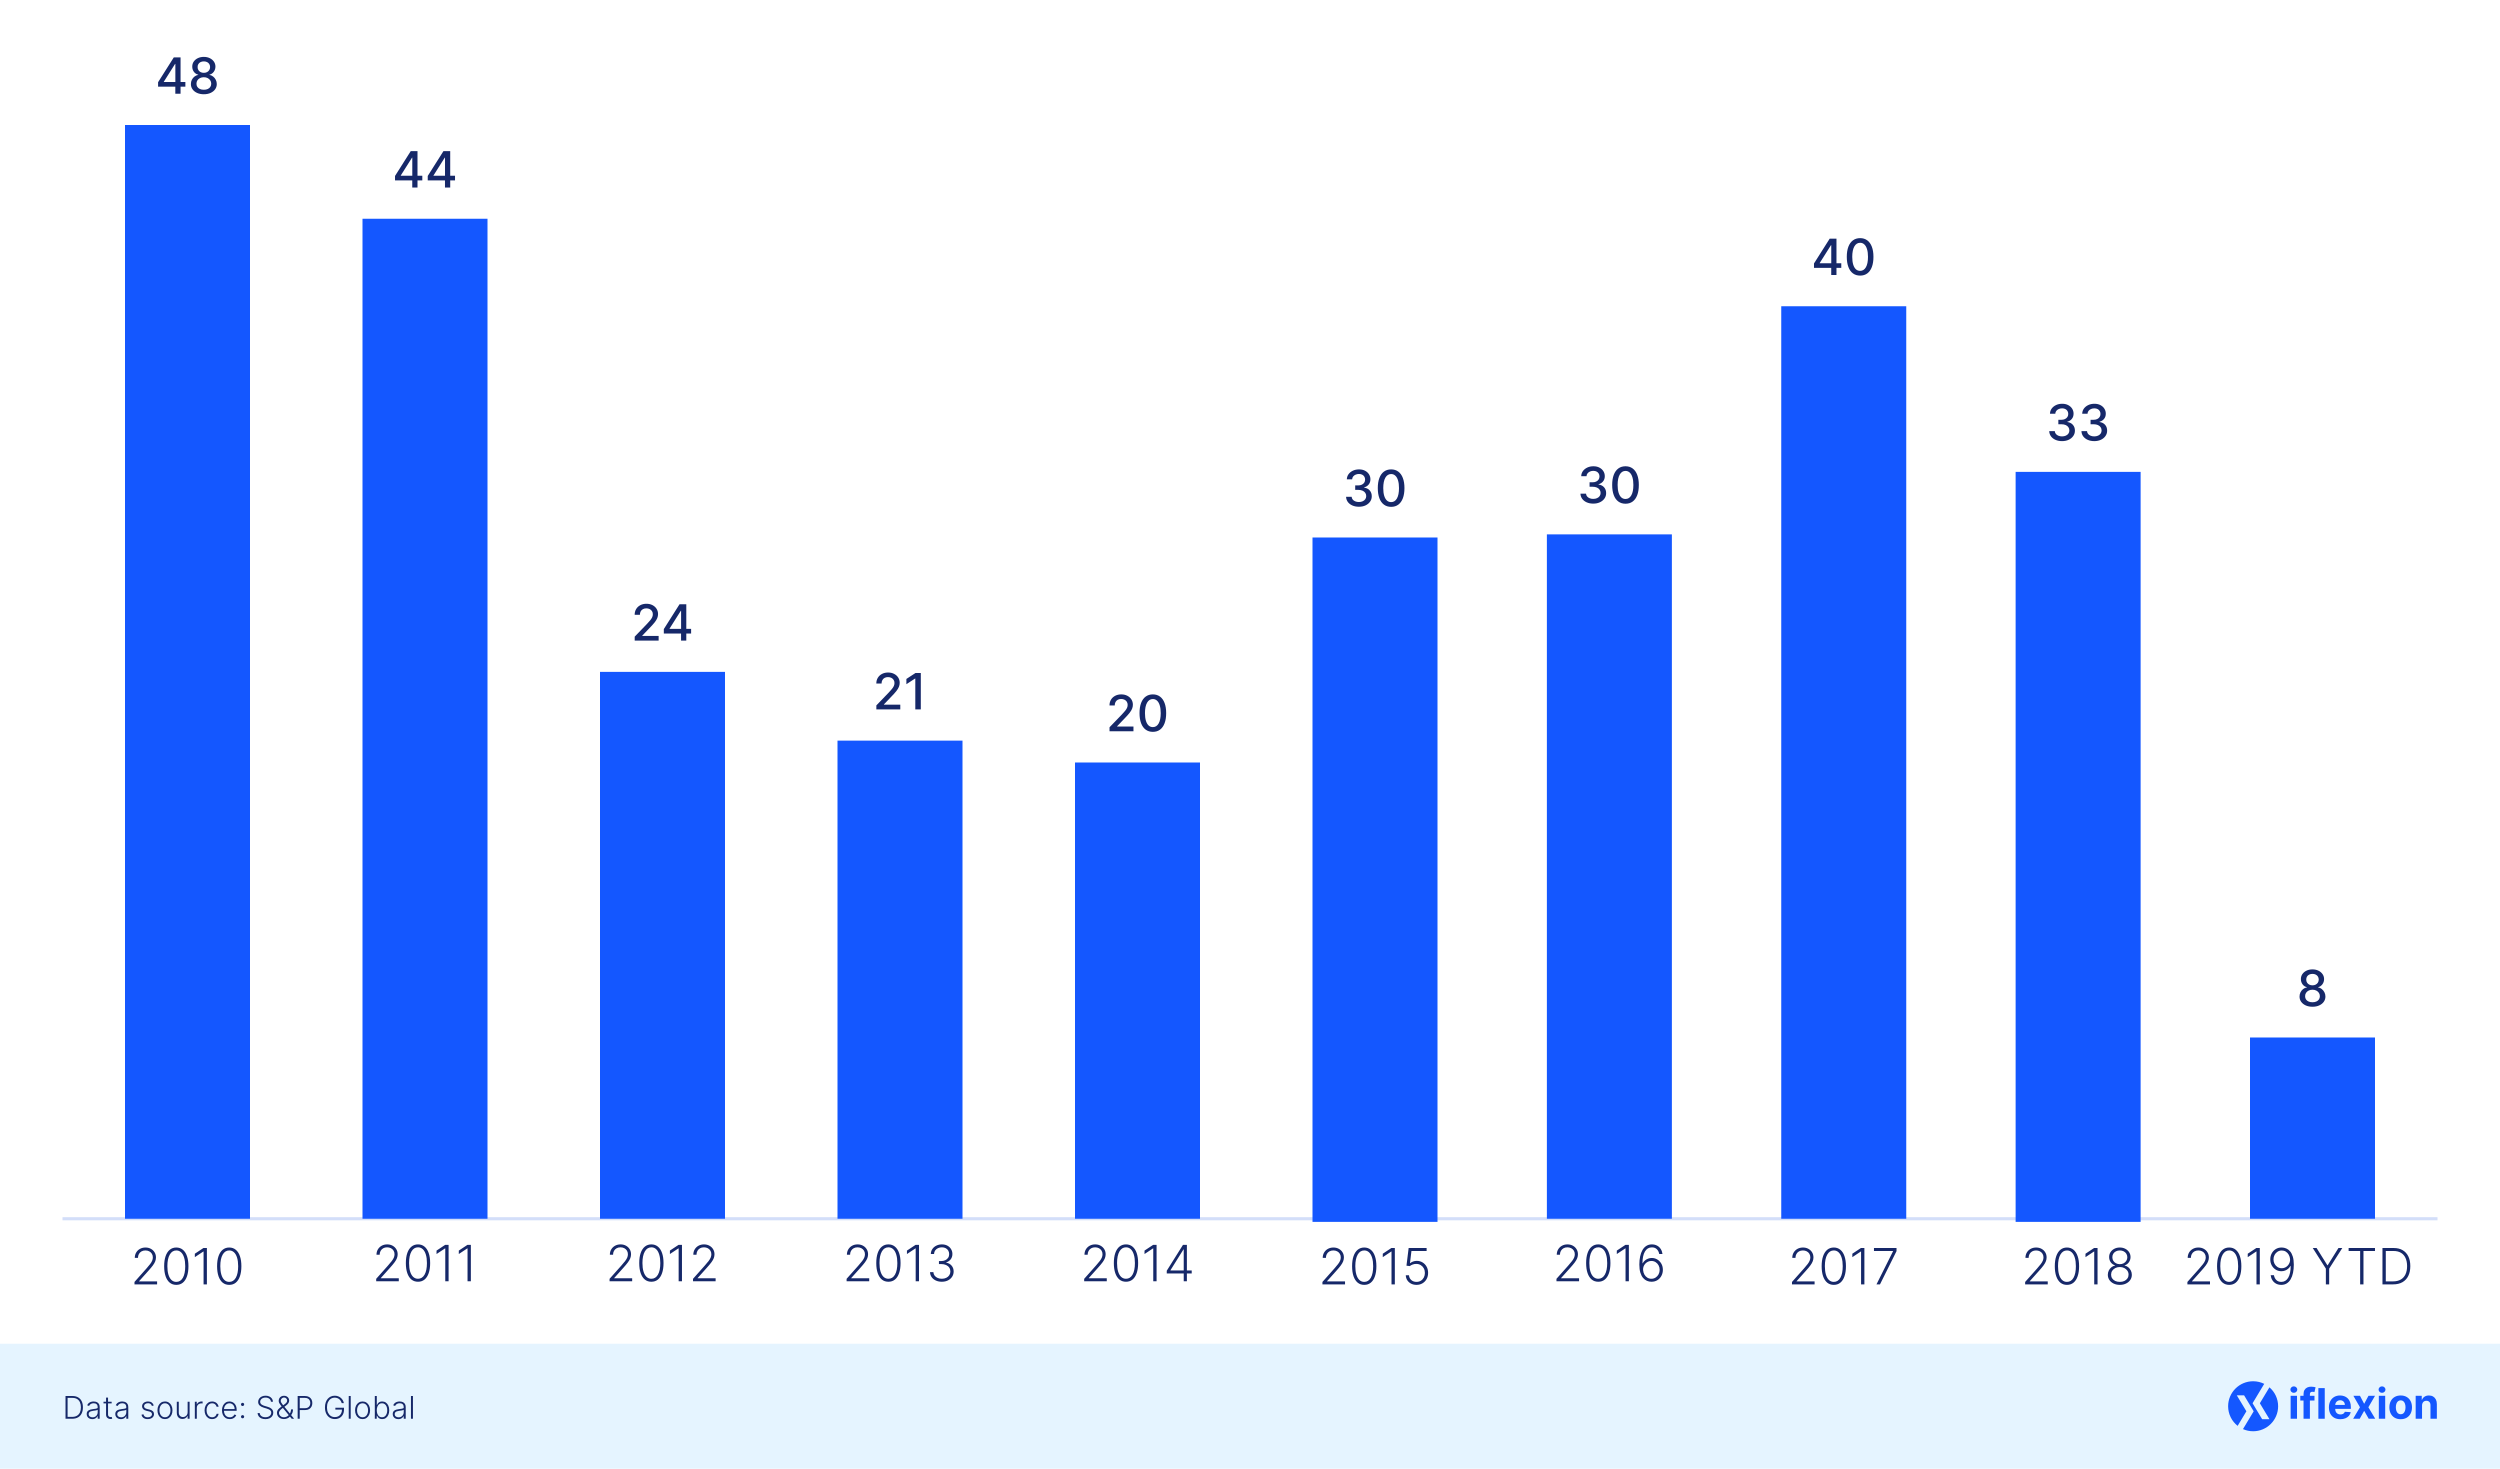 <svg width="800" height="470" viewBox="0 0 800 470" fill="none" xmlns="http://www.w3.org/2000/svg">
<rect width="800" height="470" fill="white"/>
<path d="M800 430H0V470H800V430Z" fill="#E5F4FF"/>
<path d="M23.097 454H20.966V446.727H23.224C23.918 446.727 24.511 446.872 25.004 447.161C25.498 447.449 25.877 447.864 26.14 448.403C26.403 448.943 26.534 449.591 26.534 450.346C26.534 451.108 26.399 451.763 26.129 452.31C25.862 452.854 25.471 453.272 24.957 453.563C24.446 453.854 23.826 454 23.097 454ZM21.63 453.403H23.058C23.683 453.403 24.206 453.28 24.627 453.034C25.049 452.788 25.365 452.436 25.575 451.979C25.786 451.522 25.891 450.978 25.891 450.346C25.889 449.719 25.785 449.179 25.579 448.727C25.375 448.274 25.072 447.928 24.67 447.686C24.27 447.445 23.775 447.324 23.185 447.324H21.63V453.403ZM29.536 454.124C29.207 454.124 28.906 454.06 28.634 453.933C28.361 453.802 28.145 453.615 27.984 453.371C27.823 453.125 27.742 452.827 27.742 452.477C27.742 452.207 27.793 451.979 27.895 451.795C27.997 451.61 28.141 451.459 28.328 451.34C28.515 451.222 28.737 451.128 28.992 451.06C29.248 450.991 29.53 450.938 29.837 450.9C30.143 450.862 30.401 450.829 30.612 450.8C30.825 450.772 30.987 450.727 31.098 450.665C31.209 450.604 31.265 450.504 31.265 450.367V450.239C31.265 449.868 31.154 449.575 30.931 449.362C30.711 449.147 30.394 449.039 29.98 449.039C29.587 449.039 29.266 449.125 29.017 449.298C28.771 449.471 28.598 449.675 28.499 449.909L27.899 449.692C28.022 449.394 28.192 449.156 28.41 448.979C28.628 448.799 28.872 448.67 29.142 448.592C29.411 448.511 29.685 448.471 29.962 448.471C30.17 448.471 30.387 448.498 30.612 448.553C30.839 448.607 31.05 448.702 31.244 448.837C31.438 448.969 31.595 449.155 31.716 449.394C31.837 449.631 31.897 449.932 31.897 450.296V454H31.265V453.137H31.226C31.15 453.298 31.038 453.454 30.889 453.606C30.739 453.757 30.552 453.882 30.328 453.979C30.103 454.076 29.839 454.124 29.536 454.124ZM29.621 453.545C29.957 453.545 30.248 453.471 30.494 453.322C30.741 453.173 30.93 452.975 31.063 452.729C31.198 452.48 31.265 452.207 31.265 451.908V451.12C31.218 451.165 31.138 451.205 31.027 451.241C30.918 451.276 30.792 451.308 30.647 451.337C30.505 451.363 30.363 451.385 30.221 451.404C30.079 451.423 29.951 451.44 29.837 451.454C29.53 451.492 29.267 451.551 29.049 451.631C28.831 451.712 28.665 451.823 28.549 451.965C28.433 452.105 28.375 452.285 28.375 452.505C28.375 452.836 28.493 453.093 28.73 453.276C28.966 453.455 29.263 453.545 29.621 453.545ZM35.727 448.545V449.096H33.124V448.545H35.727ZM33.937 447.239H34.573V452.576C34.573 452.803 34.612 452.982 34.69 453.112C34.768 453.24 34.87 453.331 34.996 453.386C35.121 453.438 35.255 453.464 35.397 453.464C35.48 453.464 35.551 453.459 35.61 453.45C35.669 453.438 35.721 453.426 35.766 453.414L35.901 453.986C35.84 454.009 35.764 454.031 35.674 454.05C35.584 454.071 35.473 454.082 35.34 454.082C35.108 454.082 34.884 454.031 34.669 453.929C34.456 453.827 34.281 453.676 34.143 453.474C34.006 453.273 33.937 453.023 33.937 452.725V447.239ZM38.686 454.124C38.357 454.124 38.056 454.06 37.784 453.933C37.512 453.802 37.295 453.615 37.134 453.371C36.973 453.125 36.893 452.827 36.893 452.477C36.893 452.207 36.944 451.979 37.045 451.795C37.147 451.61 37.292 451.459 37.479 451.34C37.666 451.222 37.887 451.128 38.143 451.06C38.398 450.991 38.68 450.938 38.988 450.9C39.293 450.862 39.551 450.829 39.762 450.8C39.975 450.772 40.137 450.727 40.249 450.665C40.36 450.604 40.416 450.504 40.416 450.367V450.239C40.416 449.868 40.304 449.575 40.082 449.362C39.861 449.147 39.544 449.039 39.13 449.039C38.737 449.039 38.416 449.125 38.168 449.298C37.921 449.471 37.749 449.675 37.649 449.909L37.049 449.692C37.172 449.394 37.343 449.156 37.56 448.979C37.778 448.799 38.022 448.67 38.292 448.592C38.562 448.511 38.835 448.471 39.112 448.471C39.321 448.471 39.537 448.498 39.762 448.553C39.989 448.607 40.2 448.702 40.394 448.837C40.588 448.969 40.746 449.155 40.867 449.394C40.987 449.631 41.048 449.932 41.048 450.296V454H40.416V453.137H40.376C40.301 453.298 40.188 453.454 40.039 453.606C39.89 453.757 39.703 453.882 39.478 453.979C39.253 454.076 38.989 454.124 38.686 454.124ZM38.771 453.545C39.108 453.545 39.399 453.471 39.645 453.322C39.891 453.173 40.081 452.975 40.213 452.729C40.348 452.48 40.416 452.207 40.416 451.908V451.12C40.368 451.165 40.289 451.205 40.178 451.241C40.069 451.276 39.942 451.308 39.798 451.337C39.656 451.363 39.514 451.385 39.371 451.404C39.229 451.423 39.102 451.44 38.988 451.454C38.68 451.492 38.417 451.551 38.2 451.631C37.982 451.712 37.815 451.823 37.699 451.965C37.583 452.105 37.525 452.285 37.525 452.505C37.525 452.836 37.643 453.093 37.88 453.276C38.117 453.455 38.414 453.545 38.771 453.545ZM49.206 449.742L48.627 449.906C48.571 449.742 48.49 449.594 48.386 449.462C48.282 449.329 48.146 449.224 47.978 449.146C47.812 449.067 47.606 449.028 47.36 449.028C46.99 449.028 46.687 449.116 46.451 449.291C46.214 449.466 46.096 449.692 46.096 449.969C46.096 450.204 46.176 450.394 46.337 450.541C46.5 450.686 46.751 450.8 47.09 450.886L47.914 451.088C48.371 451.199 48.713 451.376 48.94 451.617C49.17 451.859 49.284 452.162 49.284 452.526C49.284 452.834 49.199 453.107 49.029 453.347C48.858 453.586 48.62 453.774 48.315 453.911C48.012 454.046 47.66 454.114 47.26 454.114C46.728 454.114 46.288 453.994 45.943 453.755C45.597 453.513 45.376 453.165 45.279 452.711L45.886 452.562C45.964 452.886 46.117 453.131 46.344 453.297C46.574 453.463 46.876 453.545 47.25 453.545C47.669 453.545 48.004 453.452 48.255 453.265C48.506 453.076 48.631 452.839 48.631 452.555C48.631 452.335 48.558 452.15 48.411 452.001C48.264 451.849 48.041 451.738 47.743 451.667L46.852 451.454C46.378 451.34 46.028 451.16 45.801 450.914C45.574 450.668 45.46 450.362 45.46 449.998C45.46 449.697 45.541 449.433 45.705 449.206C45.868 448.976 46.093 448.796 46.38 448.666C46.666 448.536 46.993 448.471 47.36 448.471C47.859 448.471 48.258 448.585 48.556 448.812C48.857 449.037 49.074 449.347 49.206 449.742ZM52.788 454.114C52.317 454.114 51.901 453.994 51.538 453.755C51.179 453.516 50.897 453.186 50.693 452.764C50.49 452.34 50.388 451.852 50.388 451.298C50.388 450.739 50.49 450.248 50.693 449.824C50.897 449.398 51.179 449.066 51.538 448.83C51.901 448.59 52.317 448.471 52.788 448.471C53.26 448.471 53.675 448.59 54.035 448.83C54.395 449.069 54.677 449.4 54.88 449.824C55.086 450.248 55.189 450.739 55.189 451.298C55.189 451.852 55.087 452.34 54.884 452.764C54.68 453.186 54.397 453.516 54.035 453.755C53.675 453.994 53.26 454.114 52.788 454.114ZM52.788 453.535C53.167 453.535 53.488 453.433 53.751 453.229C54.014 453.026 54.212 452.755 54.347 452.416C54.485 452.078 54.553 451.705 54.553 451.298C54.553 450.89 54.485 450.516 54.347 450.175C54.212 449.835 54.014 449.561 53.751 449.355C53.488 449.149 53.167 449.046 52.788 449.046C52.412 449.046 52.091 449.149 51.826 449.355C51.563 449.561 51.363 449.835 51.226 450.175C51.091 450.516 51.024 450.89 51.024 451.298C51.024 451.705 51.091 452.078 51.226 452.416C51.363 452.755 51.563 453.026 51.826 453.229C52.089 453.433 52.41 453.535 52.788 453.535ZM60.043 451.915V448.545H60.675V454H60.043V453.094H59.993C59.865 453.374 59.663 453.607 59.386 453.794C59.109 453.979 58.77 454.071 58.37 454.071C58.022 454.071 57.713 453.995 57.443 453.844C57.173 453.69 56.961 453.465 56.807 453.169C56.654 452.873 56.577 452.51 56.577 452.079V448.545H57.209V452.04C57.209 452.466 57.334 452.809 57.585 453.07C57.836 453.328 58.158 453.457 58.551 453.457C58.797 453.457 59.034 453.397 59.261 453.279C59.489 453.161 59.676 452.988 59.822 452.761C59.969 452.531 60.043 452.249 60.043 451.915ZM62.348 454V448.545H62.962V449.384H63.009C63.118 449.109 63.307 448.888 63.577 448.719C63.849 448.549 64.157 448.464 64.5 448.464C64.552 448.464 64.61 448.465 64.674 448.467C64.738 448.47 64.791 448.472 64.834 448.474V449.117C64.806 449.112 64.756 449.105 64.685 449.096C64.614 449.086 64.537 449.082 64.454 449.082C64.17 449.082 63.917 449.142 63.694 449.263C63.474 449.381 63.3 449.546 63.172 449.756C63.044 449.967 62.98 450.207 62.98 450.477V454H62.348ZM67.877 454.114C67.39 454.114 66.965 453.992 66.603 453.748C66.243 453.504 65.963 453.17 65.764 452.746C65.566 452.323 65.466 451.84 65.466 451.298C65.466 450.751 65.567 450.264 65.768 449.838C65.972 449.412 66.253 449.078 66.613 448.837C66.973 448.593 67.391 448.471 67.867 448.471C68.231 448.471 68.561 448.542 68.857 448.684C69.153 448.824 69.397 449.021 69.589 449.277C69.783 449.53 69.905 449.826 69.955 450.165H69.316C69.249 449.857 69.089 449.594 68.836 449.376C68.585 449.156 68.266 449.046 67.877 449.046C67.529 449.046 67.222 449.141 66.954 449.33C66.686 449.517 66.477 449.779 66.326 450.115C66.176 450.449 66.102 450.836 66.102 451.276C66.102 451.719 66.175 452.111 66.322 452.452C66.469 452.79 66.675 453.055 66.94 453.247C67.207 453.439 67.52 453.535 67.877 453.535C68.119 453.535 68.339 453.49 68.538 453.4C68.739 453.308 68.907 453.177 69.042 453.009C69.179 452.841 69.272 452.641 69.319 452.409H69.958C69.911 452.738 69.794 453.032 69.607 453.29C69.422 453.545 69.182 453.747 68.886 453.893C68.592 454.04 68.256 454.114 67.877 454.114ZM73.518 454.114C73.009 454.114 72.569 453.995 72.197 453.759C71.826 453.519 71.538 453.189 71.334 452.768C71.133 452.344 71.032 451.856 71.032 451.305C71.032 450.755 71.133 450.268 71.334 449.842C71.538 449.413 71.819 449.078 72.176 448.837C72.536 448.593 72.951 448.471 73.422 448.471C73.718 448.471 74.004 448.525 74.278 448.634C74.553 448.741 74.799 448.905 75.017 449.128C75.237 449.348 75.411 449.626 75.539 449.962C75.667 450.296 75.731 450.692 75.731 451.148V451.461H71.469V450.903H75.084C75.084 450.553 75.013 450.238 74.871 449.959C74.732 449.677 74.536 449.455 74.285 449.291C74.037 449.128 73.749 449.046 73.422 449.046C73.077 449.046 72.772 449.138 72.51 449.323C72.247 449.508 72.041 449.752 71.892 450.055C71.745 450.358 71.671 450.689 71.668 451.049V451.383C71.668 451.816 71.743 452.195 71.892 452.519C72.043 452.841 72.258 453.091 72.535 453.268C72.812 453.446 73.139 453.535 73.518 453.535C73.776 453.535 74.002 453.495 74.197 453.414C74.393 453.334 74.558 453.226 74.69 453.091C74.825 452.954 74.927 452.803 74.996 452.64L75.596 452.835C75.513 453.065 75.377 453.277 75.187 453.471C75 453.665 74.766 453.821 74.484 453.94C74.205 454.056 73.883 454.114 73.518 454.114ZM77.628 453.862C77.488 453.862 77.367 453.812 77.266 453.712C77.166 453.613 77.117 453.492 77.117 453.35C77.117 453.21 77.166 453.091 77.266 452.991C77.367 452.89 77.488 452.839 77.628 452.839C77.77 452.839 77.891 452.89 77.99 452.991C78.09 453.091 78.139 453.21 78.139 453.35C78.139 453.445 78.115 453.531 78.068 453.609C78.023 453.685 77.962 453.747 77.883 453.794C77.808 453.839 77.722 453.862 77.628 453.862ZM77.628 449.927C77.488 449.927 77.367 449.877 77.266 449.778C77.166 449.678 77.117 449.558 77.117 449.415C77.117 449.276 77.166 449.156 77.266 449.057C77.367 448.955 77.488 448.904 77.628 448.904C77.77 448.904 77.891 448.955 77.99 449.057C78.09 449.156 78.139 449.276 78.139 449.415C78.139 449.51 78.115 449.597 78.068 449.675C78.023 449.75 77.962 449.812 77.883 449.859C77.808 449.904 77.722 449.927 77.628 449.927ZM86.702 448.545C86.662 448.141 86.483 447.819 86.166 447.58C85.848 447.34 85.45 447.221 84.969 447.221C84.63 447.221 84.332 447.279 84.074 447.395C83.818 447.511 83.617 447.672 83.47 447.878C83.326 448.081 83.254 448.313 83.254 448.574C83.254 448.766 83.295 448.934 83.378 449.078C83.461 449.223 83.572 449.347 83.712 449.451C83.854 449.553 84.01 449.64 84.181 449.714C84.353 449.787 84.527 449.849 84.703 449.898L85.47 450.119C85.702 450.183 85.934 450.264 86.166 450.364C86.398 450.463 86.61 450.589 86.801 450.74C86.995 450.889 87.15 451.073 87.266 451.29C87.385 451.506 87.444 451.765 87.444 452.068C87.444 452.456 87.344 452.806 87.142 453.116C86.941 453.426 86.652 453.672 86.276 453.854C85.899 454.034 85.448 454.124 84.923 454.124C84.428 454.124 83.998 454.043 83.634 453.879C83.269 453.714 82.983 453.485 82.774 453.194C82.566 452.903 82.449 452.565 82.423 452.182H83.105C83.128 452.468 83.223 452.711 83.389 452.91C83.554 453.109 83.77 453.26 84.035 453.364C84.3 453.466 84.596 453.517 84.923 453.517C85.285 453.517 85.607 453.457 85.889 453.336C86.173 453.213 86.395 453.042 86.556 452.825C86.72 452.604 86.801 452.349 86.801 452.058C86.801 451.811 86.737 451.605 86.61 451.44C86.482 451.272 86.303 451.131 86.073 451.017C85.846 450.903 85.582 450.803 85.281 450.715L84.411 450.46C83.841 450.289 83.398 450.054 83.083 449.753C82.768 449.452 82.611 449.069 82.611 448.602C82.611 448.212 82.715 447.868 82.924 447.572C83.134 447.274 83.418 447.042 83.776 446.876C84.136 446.708 84.539 446.624 84.987 446.624C85.439 446.624 85.839 446.707 86.187 446.873C86.535 447.039 86.811 447.267 87.014 447.558C87.22 447.847 87.33 448.176 87.345 448.545H86.702ZM90.857 454.099C90.409 454.099 90.019 454.013 89.685 453.84C89.351 453.665 89.092 453.427 88.907 453.126C88.722 452.826 88.63 452.486 88.63 452.107C88.63 451.833 88.686 451.585 88.797 451.365C88.911 451.143 89.074 450.932 89.287 450.733C89.5 450.532 89.758 450.323 90.061 450.108L91.116 449.323C91.367 449.143 91.558 448.967 91.688 448.794C91.82 448.619 91.886 448.405 91.886 448.151C91.886 447.907 91.794 447.69 91.61 447.498C91.427 447.304 91.191 447.207 90.899 447.207C90.696 447.207 90.513 447.258 90.353 447.359C90.194 447.461 90.067 447.594 89.972 447.757C89.88 447.918 89.834 448.087 89.834 448.265C89.834 448.431 89.877 448.598 89.962 448.766C90.047 448.931 90.162 449.107 90.306 449.291C90.451 449.473 90.612 449.675 90.789 449.895L94.113 454H93.346L90.448 450.445C90.204 450.147 89.988 449.881 89.799 449.646C89.609 449.41 89.46 449.182 89.351 448.964C89.242 448.744 89.188 448.509 89.188 448.258C89.188 447.948 89.26 447.672 89.404 447.43C89.549 447.187 89.748 446.995 90.001 446.855C90.257 446.715 90.549 446.646 90.878 446.646C91.214 446.646 91.505 446.714 91.752 446.852C92 446.989 92.192 447.171 92.327 447.398C92.464 447.626 92.533 447.877 92.533 448.151C92.533 448.48 92.448 448.772 92.277 449.025C92.109 449.278 91.864 449.527 91.542 449.771L90.221 450.758C89.859 451.03 89.61 451.282 89.475 451.514C89.34 451.746 89.273 451.944 89.273 452.107C89.273 452.363 89.339 452.598 89.472 452.814C89.604 453.029 89.788 453.202 90.022 453.332C90.259 453.463 90.53 453.529 90.835 453.531C91.138 453.529 91.424 453.469 91.691 453.35C91.959 453.229 92.198 453.058 92.409 452.835C92.622 452.613 92.792 452.346 92.92 452.036C93.05 451.726 93.126 451.38 93.147 450.999L93.761 451.006C93.752 451.397 93.699 451.728 93.602 452.001C93.507 452.271 93.398 452.493 93.275 452.668C93.152 452.844 93.044 452.984 92.952 453.091C92.926 453.126 92.9 453.162 92.874 453.197C92.848 453.233 92.82 453.268 92.792 453.304C92.555 453.564 92.261 453.762 91.908 453.897C91.558 454.032 91.207 454.099 90.857 454.099ZM95.253 454V446.727H97.6C98.116 446.727 98.547 446.827 98.893 447.026C99.241 447.222 99.502 447.49 99.678 447.828C99.855 448.167 99.944 448.548 99.944 448.972C99.944 449.395 99.856 449.778 99.681 450.119C99.506 450.457 99.246 450.726 98.9 450.925C98.554 451.121 98.125 451.219 97.611 451.219H95.764V450.623H97.593C97.974 450.623 98.29 450.552 98.541 450.41C98.792 450.265 98.979 450.069 99.103 449.82C99.228 449.572 99.291 449.289 99.291 448.972C99.291 448.654 99.228 448.371 99.103 448.123C98.979 447.874 98.791 447.679 98.538 447.537C98.287 447.395 97.969 447.324 97.583 447.324H95.917V454H95.253ZM109.347 449C109.281 448.759 109.184 448.532 109.056 448.322C108.928 448.109 108.77 447.923 108.58 447.764C108.393 447.603 108.177 447.478 107.931 447.388C107.687 447.298 107.414 447.253 107.114 447.253C106.64 447.253 106.217 447.376 105.843 447.622C105.468 447.868 105.173 448.223 104.955 448.688C104.739 449.152 104.632 449.71 104.632 450.364C104.632 451.015 104.74 451.572 104.958 452.036C105.176 452.5 105.474 452.857 105.853 453.105C106.234 453.351 106.67 453.474 107.16 453.474C107.607 453.474 108.003 453.375 108.346 453.176C108.689 452.977 108.957 452.693 109.149 452.324C109.343 451.955 109.437 451.515 109.433 451.006L109.646 451.074H107.316V450.477H110.079V451.074C110.079 451.694 109.954 452.23 109.703 452.683C109.452 453.135 109.107 453.484 108.669 453.73C108.231 453.976 107.728 454.099 107.16 454.099C106.526 454.099 105.97 453.947 105.494 453.641C105.019 453.334 104.648 452.9 104.383 452.342C104.12 451.781 103.989 451.121 103.989 450.364C103.989 449.793 104.065 449.278 104.216 448.819C104.368 448.36 104.582 447.967 104.859 447.64C105.138 447.313 105.468 447.063 105.85 446.891C106.231 446.715 106.652 446.628 107.114 446.628C107.512 446.628 107.875 446.691 108.204 446.816C108.535 446.942 108.827 447.114 109.078 447.335C109.331 447.552 109.538 447.804 109.699 448.091C109.862 448.375 109.972 448.678 110.029 449H109.347ZM112.228 446.727V454H111.596V446.727H112.228ZM116.021 454.114C115.55 454.114 115.133 453.994 114.771 453.755C114.411 453.516 114.129 453.186 113.926 452.764C113.722 452.34 113.62 451.852 113.62 451.298C113.62 450.739 113.722 450.248 113.926 449.824C114.129 449.398 114.411 449.066 114.771 448.83C115.133 448.59 115.55 448.471 116.021 448.471C116.492 448.471 116.908 448.59 117.267 448.83C117.627 449.069 117.909 449.4 118.113 449.824C118.319 450.248 118.422 450.739 118.422 451.298C118.422 451.852 118.32 452.34 118.116 452.764C117.913 453.186 117.63 453.516 117.267 453.755C116.908 453.994 116.492 454.114 116.021 454.114ZM116.021 453.535C116.4 453.535 116.721 453.433 116.983 453.229C117.246 453.026 117.445 452.755 117.58 452.416C117.717 452.078 117.786 451.705 117.786 451.298C117.786 450.89 117.717 450.516 117.58 450.175C117.445 449.835 117.246 449.561 116.983 449.355C116.721 449.149 116.4 449.046 116.021 449.046C115.645 449.046 115.324 449.149 115.059 449.355C114.796 449.561 114.596 449.835 114.458 450.175C114.324 450.516 114.256 450.89 114.256 451.298C114.256 451.705 114.324 452.078 114.458 452.416C114.596 452.755 114.796 453.026 115.059 453.229C115.321 453.433 115.642 453.535 116.021 453.535ZM119.941 454V446.727H120.576V449.586H120.633C120.704 449.423 120.806 449.254 120.938 449.082C121.073 448.909 121.25 448.764 121.468 448.648C121.688 448.53 121.965 448.471 122.298 448.471C122.746 448.471 123.139 448.589 123.477 448.826C123.816 449.06 124.08 449.389 124.269 449.813C124.459 450.235 124.553 450.726 124.553 451.287C124.553 451.85 124.459 452.344 124.269 452.768C124.082 453.192 123.82 453.522 123.481 453.759C123.145 453.995 122.754 454.114 122.309 454.114C121.978 454.114 121.701 454.054 121.478 453.936C121.258 453.818 121.08 453.672 120.945 453.499C120.811 453.324 120.706 453.154 120.633 452.988H120.555V454H119.941ZM120.566 451.276C120.566 451.717 120.631 452.107 120.761 452.448C120.893 452.787 121.083 453.053 121.329 453.247C121.578 453.439 121.878 453.535 122.231 453.535C122.593 453.535 122.9 453.435 123.151 453.237C123.402 453.035 123.592 452.764 123.722 452.423C123.853 452.082 123.918 451.7 123.918 451.276C123.918 450.857 123.853 450.48 123.722 450.143C123.595 449.807 123.405 449.541 123.154 449.344C122.903 449.146 122.596 449.046 122.231 449.046C121.876 449.046 121.574 449.142 121.325 449.334C121.079 449.523 120.891 449.786 120.761 450.122C120.631 450.456 120.566 450.841 120.566 451.276ZM127.465 454.124C127.136 454.124 126.836 454.06 126.563 453.933C126.291 453.802 126.075 453.615 125.914 453.371C125.753 453.125 125.672 452.827 125.672 452.477C125.672 452.207 125.723 451.979 125.825 451.795C125.927 451.61 126.071 451.459 126.258 451.34C126.445 451.222 126.666 451.128 126.922 451.06C127.178 450.991 127.459 450.938 127.767 450.9C128.073 450.862 128.331 450.829 128.541 450.8C128.754 450.772 128.917 450.727 129.028 450.665C129.139 450.604 129.195 450.504 129.195 450.367V450.239C129.195 449.868 129.084 449.575 128.861 449.362C128.641 449.147 128.324 449.039 127.909 449.039C127.516 449.039 127.195 449.125 126.947 449.298C126.701 449.471 126.528 449.675 126.428 449.909L125.828 449.692C125.951 449.394 126.122 449.156 126.34 448.979C126.557 448.799 126.801 448.67 127.071 448.592C127.341 448.511 127.615 448.471 127.892 448.471C128.1 448.471 128.316 448.498 128.541 448.553C128.769 448.607 128.979 448.702 129.173 448.837C129.368 448.969 129.525 449.155 129.646 449.394C129.767 449.631 129.827 449.932 129.827 450.296V454H129.195V453.137H129.156C129.08 453.298 128.968 453.454 128.818 453.606C128.669 453.757 128.482 453.882 128.257 453.979C128.032 454.076 127.768 454.124 127.465 454.124ZM127.551 453.545C127.887 453.545 128.178 453.471 128.424 453.322C128.67 453.173 128.86 452.975 128.992 452.729C129.127 452.48 129.195 452.207 129.195 451.908V451.12C129.147 451.165 129.068 451.205 128.957 451.241C128.848 451.276 128.721 451.308 128.577 451.337C128.435 451.363 128.293 451.385 128.151 451.404C128.009 451.423 127.881 451.44 127.767 451.454C127.459 451.492 127.197 451.551 126.979 451.631C126.761 451.712 126.594 451.823 126.478 451.965C126.362 452.105 126.304 452.285 126.304 452.505C126.304 452.836 126.423 453.093 126.659 453.276C126.896 453.455 127.193 453.545 127.551 453.545ZM132.14 446.727V454H131.508V446.727H132.14Z" fill="#162869"/>
<g clip-path="url(#clip0_1153_4387)">
<path d="M733.004 454V446.647H735.043V454H733.004ZM734.029 445.699C733.725 445.699 733.465 445.599 733.248 445.398C733.034 445.193 732.928 444.949 732.928 444.665C732.928 444.384 733.034 444.143 733.248 443.942C733.465 443.738 733.725 443.636 734.029 443.636C734.332 443.636 734.59 443.738 734.804 443.942C735.021 444.143 735.13 444.384 735.13 444.665C735.13 444.949 735.021 445.193 734.804 445.398C734.59 445.599 734.332 445.699 734.029 445.699Z" fill="#1457FF"/>
<path fill-rule="evenodd" clip-rule="evenodd" d="M737.132 448.179H736.093V446.648H737.132V446.116C737.132 445.583 737.236 445.141 737.443 444.79C737.654 444.439 737.941 444.176 738.305 444C738.668 443.825 739.082 443.737 739.544 443.737C739.857 443.737 740.143 443.761 740.401 443.809C740.663 443.857 740.858 443.9 740.985 443.938L740.622 445.47C740.542 445.444 740.443 445.42 740.325 445.398C740.21 445.376 740.092 445.365 739.971 445.365C739.671 445.365 739.462 445.435 739.343 445.575C739.225 445.712 739.166 445.906 739.166 446.154V446.648H740.631V448.179H739.166V454.001H737.132V448.179Z" fill="#1457FF"/>
<path d="M743.917 444.196H741.877V454H743.917V444.196Z" fill="#1457FF"/>
<path fill-rule="evenodd" clip-rule="evenodd" d="M747.268 450.846V450.851C747.268 451.214 747.335 451.529 747.469 451.794C747.607 452.059 747.8 452.263 748.049 452.406C748.298 452.55 748.593 452.622 748.934 452.622C749.161 452.622 749.368 452.59 749.557 452.526C749.745 452.462 749.906 452.366 750.04 452.239C750.174 452.111 750.276 451.955 750.347 451.77L752.233 451.894C752.137 452.347 751.941 452.743 751.644 453.081C751.35 453.417 750.97 453.678 750.505 453.866C750.042 454.052 749.507 454.144 748.901 454.144C748.144 454.144 747.493 453.991 746.948 453.685C746.405 453.375 745.987 452.938 745.693 452.373C745.4 451.805 745.253 451.133 745.253 450.358C745.253 449.601 745.4 448.937 745.693 448.366C745.987 447.795 746.4 447.35 746.933 447.031C747.469 446.711 748.098 446.552 748.819 446.552C749.305 446.552 749.756 446.63 750.174 446.786C750.595 446.94 750.962 447.171 751.275 447.48C751.591 447.79 751.837 448.179 752.012 448.649C752.188 449.115 752.276 449.66 752.276 450.286V450.846H747.268ZM747.27 449.582H750.356C750.356 449.288 750.292 449.028 750.165 448.802C750.037 448.575 749.86 448.398 749.633 448.27C749.41 448.14 749.15 448.074 748.853 448.074C748.543 448.074 748.269 448.146 748.03 448.29C747.793 448.43 747.608 448.62 747.474 448.859C747.351 449.077 747.283 449.318 747.27 449.582Z" fill="#1457FF"/>
<path d="M755.185 446.648L756.535 449.219L757.919 446.648H760.011L757.88 450.325L760.068 454.001H757.986L756.535 451.459L755.109 454.001H753.002L755.185 450.325L753.079 446.648H755.185Z" fill="#1457FF"/>
<path d="M761.222 454V446.647H763.261V454H761.222ZM762.246 445.699C761.943 445.699 761.683 445.599 761.466 445.398C761.252 445.193 761.145 444.949 761.145 444.665C761.145 444.384 761.252 444.143 761.466 443.942C761.683 443.738 761.943 443.636 762.246 443.636C762.549 443.636 762.808 443.738 763.022 443.942C763.239 444.143 763.347 444.384 763.347 444.665C763.347 444.949 763.239 445.193 763.022 445.398C762.808 445.599 762.549 445.699 762.246 445.699Z" fill="#1457FF"/>
<path d="M768.217 454.144C767.474 454.144 766.831 453.986 766.288 453.67C765.749 453.351 765.332 452.907 765.039 452.339C764.745 451.768 764.598 451.106 764.598 450.353C764.598 449.593 764.745 448.929 765.039 448.361C765.332 447.79 765.749 447.347 766.288 447.031C766.831 446.711 767.474 446.552 768.217 446.552C768.961 446.552 769.602 446.711 770.142 447.031C770.684 447.347 771.102 447.79 771.396 448.361C771.69 448.929 771.836 449.593 771.836 450.353C771.836 451.106 771.69 451.768 771.396 452.339C771.102 452.907 770.684 453.351 770.142 453.67C769.602 453.986 768.961 454.144 768.217 454.144ZM768.227 452.564C768.565 452.564 768.848 452.469 769.074 452.277C769.301 452.083 769.472 451.818 769.586 451.483C769.705 451.147 769.764 450.766 769.764 450.338C769.764 449.911 769.705 449.529 769.586 449.194C769.472 448.859 769.301 448.594 769.074 448.4C768.848 448.205 768.565 448.108 768.227 448.108C767.885 448.108 767.598 448.205 767.365 448.4C767.135 448.594 766.962 448.859 766.843 449.194C766.729 449.529 766.671 449.911 766.671 450.338C766.671 450.766 766.729 451.147 766.843 451.483C766.962 451.818 767.135 452.083 767.365 452.277C767.598 452.469 767.885 452.564 768.227 452.564Z" fill="#1457FF"/>
<path d="M775.053 449.75V454.001H773.014V446.648H774.957V447.945H775.044C775.206 447.517 775.479 447.179 775.862 446.93C776.245 446.678 776.709 446.552 777.255 446.552C777.766 446.552 778.211 446.664 778.591 446.887C778.971 447.11 779.266 447.429 779.476 447.844C779.687 448.256 779.792 448.747 779.792 449.319V454.001H777.753V449.683C777.756 449.233 777.641 448.882 777.408 448.629C777.175 448.374 776.855 448.246 776.446 448.246C776.172 448.246 775.929 448.306 775.719 448.424C775.511 448.542 775.348 448.714 775.23 448.941C775.115 449.164 775.056 449.434 775.053 449.75Z" fill="#1457FF"/>
<path fill-rule="evenodd" clip-rule="evenodd" d="M716.042 456.277C714.19 454.811 713 452.544 713 450.001C713 445.585 716.585 442.001 721 442.001C722.276 442.001 723.482 442.3 724.552 442.832L720.822 449.039L723.893 454.151H726.227L723.155 449.039L726.219 443.94C727.921 445.407 729 447.579 729 450.001C729 454.416 725.416 458.001 721 458.001C719.844 458.001 718.745 457.755 717.753 457.313L721.178 451.612L718.106 446.5H715.773L718.845 451.612L716.042 456.277Z" fill="#1457FF"/>
</g>
<path d="M20 390L780 390" stroke="#D3DEF9"/>
<rect x="268" y="237" width="40" height="153" fill="#1457FF"/>
<rect x="40" y="40" width="40" height="350" fill="#1457FF"/>
<path d="M43.038 411V410.222L46.839 405.949C47.335 405.388 47.735 404.909 48.038 404.511C48.341 404.114 48.56 403.746 48.697 403.409C48.837 403.072 48.907 402.722 48.907 402.358C48.907 401.915 48.803 401.528 48.594 401.199C48.39 400.866 48.108 400.606 47.748 400.42C47.388 400.235 46.983 400.142 46.532 400.142C46.055 400.142 45.636 400.244 45.276 400.449C44.92 400.653 44.644 400.934 44.447 401.29C44.25 401.646 44.151 402.055 44.151 402.517H43.134C43.134 401.873 43.282 401.303 43.577 400.807C43.877 400.307 44.284 399.915 44.799 399.631C45.318 399.347 45.905 399.205 46.56 399.205C47.208 399.205 47.784 399.345 48.288 399.625C48.791 399.902 49.187 400.278 49.475 400.756C49.763 401.233 49.907 401.767 49.907 402.358C49.907 402.786 49.831 403.201 49.68 403.602C49.532 404.004 49.276 404.451 48.913 404.943C48.549 405.436 48.045 406.038 47.401 406.75L44.515 409.972V410.045H50.271V411H43.038ZM56.417 411.159C55.599 411.159 54.9 410.924 54.32 410.455C53.745 409.981 53.301 409.297 52.991 408.403C52.684 407.509 52.531 406.436 52.531 405.182C52.531 403.932 52.684 402.862 52.991 401.972C53.301 401.078 53.746 400.394 54.326 399.92C54.909 399.443 55.606 399.205 56.417 399.205C57.227 399.205 57.923 399.443 58.502 399.92C59.086 400.394 59.531 401.078 59.837 401.972C60.148 402.862 60.303 403.932 60.303 405.182C60.303 406.436 60.148 407.509 59.837 408.403C59.531 409.297 59.087 409.981 58.508 410.455C57.932 410.924 57.235 411.159 56.417 411.159ZM56.417 410.205C57.315 410.205 58.015 409.767 58.519 408.892C59.023 408.013 59.275 406.777 59.275 405.182C59.275 404.121 59.159 403.216 58.928 402.466C58.701 401.712 58.373 401.136 57.945 400.739C57.521 400.341 57.012 400.142 56.417 400.142C55.527 400.142 54.828 400.585 54.32 401.472C53.813 402.354 53.559 403.591 53.559 405.182C53.559 406.242 53.673 407.148 53.9 407.898C54.131 408.648 54.459 409.22 54.883 409.614C55.311 410.008 55.822 410.205 56.417 410.205ZM66.207 399.364V411H65.144V400.477H65.076L62.349 402.29V401.188L65.099 399.364H66.207ZM73.354 411.159C72.536 411.159 71.837 410.924 71.258 410.455C70.682 409.981 70.239 409.297 69.928 408.403C69.621 407.509 69.468 406.436 69.468 405.182C69.468 403.932 69.621 402.862 69.928 401.972C70.239 401.078 70.684 400.394 71.263 399.92C71.847 399.443 72.544 399.205 73.354 399.205C74.165 399.205 74.86 399.443 75.44 399.92C76.023 400.394 76.468 401.078 76.775 401.972C77.085 402.862 77.241 403.932 77.241 405.182C77.241 406.436 77.085 407.509 76.775 408.403C76.468 409.297 76.025 409.981 75.445 410.455C74.87 410.924 74.173 411.159 73.354 411.159ZM73.354 410.205C74.252 410.205 74.953 409.767 75.457 408.892C75.96 408.013 76.212 406.777 76.212 405.182C76.212 404.121 76.097 403.216 75.866 402.466C75.638 401.712 75.311 401.136 74.883 400.739C74.459 400.341 73.949 400.142 73.354 400.142C72.464 400.142 71.765 400.585 71.258 401.472C70.75 402.354 70.496 403.591 70.496 405.182C70.496 406.242 70.61 407.148 70.837 407.898C71.068 408.648 71.396 409.22 71.82 409.614C72.248 410.008 72.76 410.205 73.354 410.205Z" fill="#162869"/>
<rect x="116" y="70" width="40" height="320" fill="#1457FF"/>
<path d="M120.381 410V409.222L124.183 404.949C124.679 404.388 125.078 403.909 125.381 403.511C125.684 403.114 125.904 402.746 126.04 402.409C126.181 402.072 126.251 401.722 126.251 401.358C126.251 400.915 126.147 400.528 125.938 400.199C125.734 399.866 125.451 399.606 125.092 399.42C124.732 399.235 124.326 399.142 123.876 399.142C123.398 399.142 122.98 399.244 122.62 399.449C122.264 399.653 121.987 399.934 121.79 400.29C121.594 400.646 121.495 401.055 121.495 401.517H120.478C120.478 400.873 120.626 400.303 120.921 399.807C121.22 399.307 121.628 398.915 122.143 398.631C122.662 398.347 123.249 398.205 123.904 398.205C124.552 398.205 125.128 398.345 125.631 398.625C126.135 398.902 126.531 399.278 126.819 399.756C127.107 400.233 127.251 400.767 127.251 401.358C127.251 401.786 127.175 402.201 127.023 402.602C126.876 403.004 126.62 403.451 126.256 403.943C125.893 404.436 125.389 405.038 124.745 405.75L121.859 408.972V409.045H127.614V410H120.381ZM133.761 410.159C132.942 410.159 132.244 409.924 131.664 409.455C131.088 408.981 130.645 408.297 130.335 407.403C130.028 406.509 129.874 405.436 129.874 404.182C129.874 402.932 130.028 401.862 130.335 400.972C130.645 400.078 131.09 399.394 131.67 398.92C132.253 398.443 132.95 398.205 133.761 398.205C134.571 398.205 135.266 398.443 135.846 398.92C136.429 399.394 136.874 400.078 137.181 400.972C137.492 401.862 137.647 402.932 137.647 404.182C137.647 405.436 137.492 406.509 137.181 407.403C136.874 408.297 136.431 408.981 135.852 409.455C135.276 409.924 134.579 410.159 133.761 410.159ZM133.761 409.205C134.658 409.205 135.359 408.767 135.863 407.892C136.367 407.013 136.619 405.777 136.619 404.182C136.619 403.121 136.503 402.216 136.272 401.466C136.045 400.712 135.717 400.136 135.289 399.739C134.865 399.341 134.355 399.142 133.761 399.142C132.871 399.142 132.172 399.585 131.664 400.472C131.156 401.354 130.903 402.591 130.903 404.182C130.903 405.242 131.016 406.148 131.244 406.898C131.475 407.648 131.802 408.22 132.227 408.614C132.655 409.008 133.166 409.205 133.761 409.205ZM143.55 398.364V410H142.488V399.477H142.42L139.692 401.29V400.188L142.442 398.364H143.55ZM150.675 398.364V410H149.613V399.477H149.545L146.817 401.29V400.188L149.567 398.364H150.675Z" fill="#162869"/>
<rect x="192" y="215" width="40" height="175" fill="#1457FF"/>
<path d="M195.061 410V409.222L198.862 404.949C199.358 404.388 199.758 403.909 200.061 403.511C200.364 403.114 200.584 402.746 200.72 402.409C200.86 402.072 200.93 401.722 200.93 401.358C200.93 400.915 200.826 400.528 200.618 400.199C200.413 399.866 200.131 399.606 199.771 399.42C199.411 399.235 199.006 399.142 198.555 399.142C198.078 399.142 197.66 399.244 197.3 399.449C196.944 399.653 196.667 399.934 196.47 400.29C196.273 400.646 196.175 401.055 196.175 401.517H195.158C195.158 400.873 195.305 400.303 195.601 399.807C195.9 399.307 196.307 398.915 196.822 398.631C197.341 398.347 197.929 398.205 198.584 398.205C199.232 398.205 199.807 398.345 200.311 398.625C200.815 398.902 201.211 399.278 201.499 399.756C201.786 400.233 201.93 400.767 201.93 401.358C201.93 401.786 201.855 402.201 201.703 402.602C201.555 403.004 201.3 403.451 200.936 403.943C200.572 404.436 200.069 405.038 199.425 405.75L196.538 408.972V409.045H202.294V410H195.061ZM208.44 410.159C207.622 410.159 206.923 409.924 206.344 409.455C205.768 408.981 205.325 408.297 205.014 407.403C204.707 406.509 204.554 405.436 204.554 404.182C204.554 402.932 204.707 401.862 205.014 400.972C205.325 400.078 205.77 399.394 206.349 398.92C206.933 398.443 207.63 398.205 208.44 398.205C209.251 398.205 209.946 398.443 210.526 398.92C211.109 399.394 211.554 400.078 211.861 400.972C212.171 401.862 212.327 402.932 212.327 404.182C212.327 405.436 212.171 406.509 211.861 407.403C211.554 408.297 211.111 408.981 210.531 409.455C209.955 409.924 209.259 410.159 208.44 410.159ZM208.44 409.205C209.338 409.205 210.039 408.767 210.543 407.892C211.046 407.013 211.298 405.777 211.298 404.182C211.298 403.121 211.183 402.216 210.952 401.466C210.724 400.712 210.397 400.136 209.969 399.739C209.545 399.341 209.035 399.142 208.44 399.142C207.55 399.142 206.851 399.585 206.344 400.472C205.836 401.354 205.582 402.591 205.582 404.182C205.582 405.242 205.696 406.148 205.923 406.898C206.154 407.648 206.482 408.22 206.906 408.614C207.334 409.008 207.846 409.205 208.44 409.205ZM218.23 398.364V410H217.168V399.477H217.099L214.372 401.29V400.188L217.122 398.364H218.23ZM221.764 410V409.222L225.565 404.949C226.062 404.388 226.461 403.909 226.764 403.511C227.067 403.114 227.287 402.746 227.423 402.409C227.563 402.072 227.634 401.722 227.634 401.358C227.634 400.915 227.529 400.528 227.321 400.199C227.116 399.866 226.834 399.606 226.474 399.42C226.115 399.235 225.709 399.142 225.259 399.142C224.781 399.142 224.363 399.244 224.003 399.449C223.647 399.653 223.37 399.934 223.173 400.29C222.976 400.646 222.878 401.055 222.878 401.517H221.861C221.861 400.873 222.009 400.303 222.304 399.807C222.603 399.307 223.01 398.915 223.526 398.631C224.045 398.347 224.632 398.205 225.287 398.205C225.935 398.205 226.51 398.345 227.014 398.625C227.518 398.902 227.914 399.278 228.202 399.756C228.49 400.233 228.634 400.767 228.634 401.358C228.634 401.786 228.558 402.201 228.406 402.602C228.259 403.004 228.003 403.451 227.639 403.943C227.276 404.436 226.772 405.038 226.128 405.75L223.241 408.972V409.045H228.997V410H221.764Z" fill="#162869"/>
<path d="M270.913 410V409.222L274.714 404.949C275.21 404.388 275.61 403.909 275.913 403.511C276.216 403.114 276.435 402.746 276.572 402.409C276.712 402.072 276.782 401.722 276.782 401.358C276.782 400.915 276.678 400.528 276.469 400.199C276.265 399.866 275.983 399.606 275.623 399.42C275.263 399.235 274.858 399.142 274.407 399.142C273.93 399.142 273.511 399.244 273.151 399.449C272.795 399.653 272.519 399.934 272.322 400.29C272.125 400.646 272.026 401.055 272.026 401.517H271.009C271.009 400.873 271.157 400.303 271.452 399.807C271.752 399.307 272.159 398.915 272.674 398.631C273.193 398.347 273.78 398.205 274.435 398.205C275.083 398.205 275.659 398.345 276.163 398.625C276.666 398.902 277.062 399.278 277.35 399.756C277.638 400.233 277.782 400.767 277.782 401.358C277.782 401.786 277.706 402.201 277.555 402.602C277.407 403.004 277.151 403.451 276.788 403.943C276.424 404.436 275.92 405.038 275.276 405.75L272.39 408.972V409.045H278.146V410H270.913ZM284.292 410.159C283.474 410.159 282.775 409.924 282.195 409.455C281.62 408.981 281.176 408.297 280.866 407.403C280.559 406.509 280.406 405.436 280.406 404.182C280.406 402.932 280.559 401.862 280.866 400.972C281.176 400.078 281.621 399.394 282.201 398.92C282.784 398.443 283.481 398.205 284.292 398.205C285.103 398.205 285.798 398.443 286.377 398.92C286.96 399.394 287.406 400.078 287.712 400.972C288.023 401.862 288.178 402.932 288.178 404.182C288.178 405.436 288.023 406.509 287.712 407.403C287.406 408.297 286.962 408.981 286.383 409.455C285.807 409.924 285.11 410.159 284.292 410.159ZM284.292 409.205C285.19 409.205 285.89 408.767 286.394 407.892C286.898 407.013 287.15 405.777 287.15 404.182C287.15 403.121 287.034 402.216 286.803 401.466C286.576 400.712 286.248 400.136 285.82 399.739C285.396 399.341 284.887 399.142 284.292 399.142C283.402 399.142 282.703 399.585 282.195 400.472C281.688 401.354 281.434 402.591 281.434 404.182C281.434 405.242 281.548 406.148 281.775 406.898C282.006 407.648 282.334 408.22 282.758 408.614C283.186 409.008 283.697 409.205 284.292 409.205ZM294.082 398.364V410H293.019V399.477H292.951L290.224 401.29V400.188L292.974 398.364H294.082ZM301.394 410.159C300.678 410.159 300.038 410.03 299.474 409.773C298.909 409.511 298.462 409.15 298.133 408.688C297.803 408.225 297.629 407.693 297.61 407.091H298.684C298.703 407.515 298.834 407.886 299.076 408.205C299.318 408.519 299.64 408.765 300.042 408.943C300.443 409.117 300.89 409.205 301.383 409.205C301.921 409.205 302.394 409.104 302.803 408.903C303.216 408.703 303.538 408.428 303.769 408.08C304.004 407.727 304.121 407.33 304.121 406.886C304.121 406.417 304.002 406.002 303.763 405.642C303.525 405.282 303.182 405.002 302.735 404.801C302.292 404.6 301.762 404.5 301.144 404.5H300.462V403.545H301.144C301.648 403.545 302.093 403.455 302.479 403.273C302.87 403.087 303.176 402.828 303.4 402.494C303.623 402.161 303.735 401.769 303.735 401.318C303.735 400.89 303.638 400.513 303.445 400.188C303.252 399.862 302.979 399.606 302.627 399.42C302.279 399.235 301.871 399.142 301.406 399.142C300.955 399.142 300.542 399.229 300.167 399.403C299.792 399.578 299.489 399.824 299.258 400.142C299.031 400.46 298.909 400.837 298.894 401.273H297.866C297.881 400.667 298.048 400.134 298.366 399.676C298.688 399.214 299.114 398.854 299.644 398.597C300.178 398.335 300.769 398.205 301.417 398.205C302.103 398.205 302.695 398.345 303.195 398.625C303.695 398.905 304.082 399.278 304.354 399.744C304.631 400.206 304.769 400.716 304.769 401.273C304.769 401.936 304.589 402.504 304.229 402.977C303.87 403.447 303.385 403.773 302.775 403.955V404.028C303.517 404.176 304.101 404.506 304.525 405.017C304.953 405.525 305.167 406.148 305.167 406.886C305.167 407.508 305.004 408.066 304.678 408.562C304.353 409.055 303.906 409.445 303.337 409.733C302.773 410.017 302.125 410.159 301.394 410.159Z" fill="#162869"/>
<rect x="495" y="171" width="40" height="219" fill="#1457FF"/>
<rect x="344" y="244" width="40" height="146" fill="#1457FF"/>
<path d="M346.936 410V409.222L350.737 404.949C351.233 404.388 351.633 403.909 351.936 403.511C352.239 403.114 352.459 402.746 352.595 402.409C352.735 402.072 352.805 401.722 352.805 401.358C352.805 400.915 352.701 400.528 352.493 400.199C352.288 399.866 352.006 399.606 351.646 399.42C351.286 399.235 350.881 399.142 350.43 399.142C349.953 399.142 349.535 399.244 349.175 399.449C348.819 399.653 348.542 399.934 348.345 400.29C348.148 400.646 348.05 401.055 348.05 401.517H347.033C347.033 400.873 347.18 400.303 347.476 399.807C347.775 399.307 348.182 398.915 348.697 398.631C349.216 398.347 349.804 398.205 350.459 398.205C351.107 398.205 351.682 398.345 352.186 398.625C352.69 398.902 353.086 399.278 353.374 399.756C353.661 400.233 353.805 400.767 353.805 401.358C353.805 401.786 353.73 402.201 353.578 402.602C353.43 403.004 353.175 403.451 352.811 403.943C352.447 404.436 351.944 405.038 351.3 405.75L348.413 408.972V409.045H354.169V410H346.936ZM360.315 410.159C359.497 410.159 358.798 409.924 358.219 409.455C357.643 408.981 357.2 408.297 356.889 407.403C356.582 406.509 356.429 405.436 356.429 404.182C356.429 402.932 356.582 401.862 356.889 400.972C357.2 400.078 357.645 399.394 358.224 398.92C358.808 398.443 359.505 398.205 360.315 398.205C361.126 398.205 361.821 398.443 362.401 398.92C362.984 399.394 363.429 400.078 363.736 400.972C364.046 401.862 364.202 402.932 364.202 404.182C364.202 405.436 364.046 406.509 363.736 407.403C363.429 408.297 362.986 408.981 362.406 409.455C361.83 409.924 361.134 410.159 360.315 410.159ZM360.315 409.205C361.213 409.205 361.914 408.767 362.418 407.892C362.921 407.013 363.173 405.777 363.173 404.182C363.173 403.121 363.058 402.216 362.827 401.466C362.599 400.712 362.272 400.136 361.844 399.739C361.42 399.341 360.91 399.142 360.315 399.142C359.425 399.142 358.726 399.585 358.219 400.472C357.711 401.354 357.457 402.591 357.457 404.182C357.457 405.242 357.571 406.148 357.798 406.898C358.029 407.648 358.357 408.22 358.781 408.614C359.209 409.008 359.721 409.205 360.315 409.205ZM370.105 398.364V410H369.043V399.477H368.974L366.247 401.29V400.188L368.997 398.364H370.105ZM373.361 407.5V406.636L378.548 398.364H379.185V399.812H378.713L374.548 406.472V406.545H381.349V407.5H373.361ZM378.793 410V407.227V406.83V398.364H379.804V410H378.793Z" fill="#162869"/>
<rect x="420" y="172" width="40" height="219" fill="#1457FF"/>
<path d="M423.178 411V410.222L426.979 405.949C427.476 405.388 427.875 404.909 428.178 404.511C428.481 404.114 428.701 403.746 428.837 403.409C428.978 403.072 429.048 402.722 429.048 402.358C429.048 401.915 428.943 401.528 428.735 401.199C428.531 400.866 428.248 400.606 427.888 400.42C427.529 400.235 427.123 400.142 426.673 400.142C426.195 400.142 425.777 400.244 425.417 400.449C425.061 400.653 424.784 400.934 424.587 401.29C424.39 401.646 424.292 402.055 424.292 402.517H423.275C423.275 401.873 423.423 401.303 423.718 400.807C424.017 400.307 424.424 399.915 424.94 399.631C425.459 399.347 426.046 399.205 426.701 399.205C427.349 399.205 427.924 399.345 428.428 399.625C428.932 399.902 429.328 400.278 429.616 400.756C429.904 401.233 430.048 401.767 430.048 402.358C430.048 402.786 429.972 403.201 429.82 403.602C429.673 404.004 429.417 404.451 429.053 404.943C428.69 405.436 428.186 406.038 427.542 406.75L424.656 409.972V410.045H430.411V411H423.178ZM436.558 411.159C435.739 411.159 435.04 410.924 434.461 410.455C433.885 409.981 433.442 409.297 433.131 408.403C432.825 407.509 432.671 406.436 432.671 405.182C432.671 403.932 432.825 402.862 433.131 401.972C433.442 401.078 433.887 400.394 434.467 399.92C435.05 399.443 435.747 399.205 436.558 399.205C437.368 399.205 438.063 399.443 438.643 399.92C439.226 400.394 439.671 401.078 439.978 401.972C440.289 402.862 440.444 403.932 440.444 405.182C440.444 406.436 440.289 407.509 439.978 408.403C439.671 409.297 439.228 409.981 438.648 410.455C438.073 410.924 437.376 411.159 436.558 411.159ZM436.558 410.205C437.455 410.205 438.156 409.767 438.66 408.892C439.164 408.013 439.415 406.777 439.415 405.182C439.415 404.121 439.3 403.216 439.069 402.466C438.842 401.712 438.514 401.136 438.086 400.739C437.662 400.341 437.152 400.142 436.558 400.142C435.667 400.142 434.969 400.585 434.461 401.472C433.953 402.354 433.7 403.591 433.7 405.182C433.7 406.242 433.813 407.148 434.04 407.898C434.272 408.648 434.599 409.22 435.023 409.614C435.451 410.008 435.963 410.205 436.558 410.205ZM446.347 399.364V411H445.285V400.477H445.217L442.489 402.29V401.188L445.239 399.364H446.347ZM453.285 411.159C452.637 411.159 452.058 411.028 451.546 410.767C451.039 410.502 450.633 410.138 450.33 409.676C450.031 409.214 449.872 408.686 449.853 408.091H450.881C450.915 408.708 451.158 409.216 451.609 409.614C452.059 410.008 452.618 410.205 453.285 410.205C453.804 410.205 454.266 410.081 454.671 409.835C455.076 409.585 455.393 409.244 455.62 408.812C455.851 408.377 455.967 407.886 455.967 407.341C455.963 406.773 455.84 406.273 455.597 405.841C455.355 405.405 455.025 405.064 454.609 404.818C454.196 404.572 453.732 404.449 453.217 404.449C452.826 404.445 452.444 404.509 452.069 404.642C451.694 404.775 451.381 404.945 451.131 405.153L450.069 405.017L450.768 399.364H456.518V400.318H451.66L451.194 404.21H451.251C451.508 403.994 451.821 403.818 452.188 403.682C452.559 403.545 452.951 403.477 453.364 403.477C454.05 403.477 454.665 403.642 455.211 403.972C455.76 404.301 456.194 404.756 456.512 405.335C456.834 405.911 456.995 406.574 456.995 407.324C456.995 408.059 456.834 408.716 456.512 409.295C456.194 409.871 455.754 410.326 455.194 410.659C454.637 410.992 454.001 411.159 453.285 411.159Z" fill="#162869"/>
<path d="M498.069 410V409.222L501.87 404.949C502.366 404.388 502.766 403.909 503.069 403.511C503.372 403.114 503.592 402.746 503.728 402.409C503.868 402.072 503.938 401.722 503.938 401.358C503.938 400.915 503.834 400.528 503.626 400.199C503.421 399.866 503.139 399.606 502.779 399.42C502.419 399.235 502.014 399.142 501.563 399.142C501.086 399.142 500.667 399.244 500.308 399.449C499.951 399.653 499.675 399.934 499.478 400.29C499.281 400.646 499.183 401.055 499.183 401.517H498.165C498.165 400.873 498.313 400.303 498.609 399.807C498.908 399.307 499.315 398.915 499.83 398.631C500.349 398.347 500.936 398.205 501.592 398.205C502.239 398.205 502.815 398.345 503.319 398.625C503.823 398.902 504.219 399.278 504.506 399.756C504.794 400.233 504.938 400.767 504.938 401.358C504.938 401.786 504.862 402.201 504.711 402.602C504.563 403.004 504.308 403.451 503.944 403.943C503.58 404.436 503.076 405.038 502.433 405.75L499.546 408.972V409.045H505.302V410H498.069ZM511.448 410.159C510.63 410.159 509.931 409.924 509.352 409.455C508.776 408.981 508.333 408.297 508.022 407.403C507.715 406.509 507.562 405.436 507.562 404.182C507.562 402.932 507.715 401.862 508.022 400.972C508.333 400.078 508.778 399.394 509.357 398.92C509.941 398.443 510.638 398.205 511.448 398.205C512.259 398.205 512.954 398.443 513.533 398.92C514.117 399.394 514.562 400.078 514.869 400.972C515.179 401.862 515.335 402.932 515.335 404.182C515.335 405.436 515.179 406.509 514.869 407.403C514.562 408.297 514.119 408.981 513.539 409.455C512.963 409.924 512.266 410.159 511.448 410.159ZM511.448 409.205C512.346 409.205 513.047 408.767 513.55 407.892C514.054 407.013 514.306 405.777 514.306 404.182C514.306 403.121 514.191 402.216 513.96 401.466C513.732 400.712 513.405 400.136 512.977 399.739C512.552 399.341 512.043 399.142 511.448 399.142C510.558 399.142 509.859 399.585 509.352 400.472C508.844 401.354 508.59 402.591 508.59 404.182C508.59 405.242 508.704 406.148 508.931 406.898C509.162 407.648 509.49 408.22 509.914 408.614C510.342 409.008 510.853 409.205 511.448 409.205ZM521.238 398.364V410H520.175V399.477H520.107L517.38 401.29V400.188L520.13 398.364H521.238ZM528.437 410.159C527.956 410.155 527.486 410.059 527.028 409.869C526.569 409.676 526.156 409.367 525.789 408.943C525.422 408.515 525.13 407.951 524.914 407.25C524.698 406.549 524.59 405.687 524.59 404.665C524.59 403.718 524.674 402.85 524.84 402.062C525.007 401.275 525.257 400.593 525.59 400.017C525.924 399.441 526.34 398.996 526.84 398.682C527.34 398.364 527.925 398.205 528.596 398.205C529.225 398.205 529.78 398.335 530.261 398.597C530.742 398.854 531.132 399.214 531.431 399.676C531.73 400.138 531.918 400.67 531.994 401.273H530.948C530.842 400.659 530.59 400.153 530.192 399.756C529.795 399.358 529.263 399.159 528.596 399.159C527.641 399.159 526.903 399.602 526.38 400.489C525.857 401.371 525.594 402.625 525.59 404.25H525.664C525.85 403.905 526.088 403.608 526.38 403.358C526.675 403.104 527.011 402.907 527.386 402.767C527.761 402.623 528.155 402.551 528.567 402.551C529.215 402.551 529.808 402.716 530.346 403.045C530.884 403.371 531.314 403.82 531.636 404.392C531.958 404.96 532.119 405.61 532.119 406.341C532.119 407.034 531.965 407.672 531.658 408.256C531.355 408.839 530.927 409.303 530.374 409.648C529.825 409.992 529.179 410.163 528.437 410.159ZM528.437 409.205C528.944 409.205 529.397 409.076 529.795 408.818C530.196 408.561 530.513 408.216 530.744 407.784C530.975 407.348 531.09 406.867 531.09 406.341C531.09 405.814 530.975 405.337 530.744 404.909C530.513 404.481 530.196 404.14 529.795 403.886C529.397 403.633 528.944 403.506 528.437 403.506C528.05 403.506 527.691 403.585 527.357 403.744C527.024 403.9 526.734 404.114 526.488 404.386C526.246 404.655 526.06 404.964 525.931 405.312C525.806 405.661 525.759 406.027 525.789 406.409C525.831 406.943 525.969 407.422 526.204 407.847C526.442 408.267 526.753 408.598 527.136 408.841C527.522 409.083 527.956 409.205 528.437 409.205Z" fill="#162869"/>
<rect x="570" y="98" width="40" height="292" fill="#1457FF"/>
<rect x="645" y="151" width="40" height="240" fill="#1457FF"/>
<rect x="720" y="332" width="40" height="58" fill="#1457FF"/>
<path d="M50.586 27.727V26.307L55.614 18.364H56.734V20.454H56.023L52.427 26.148V26.239H59.319V27.727H50.586ZM56.103 30V27.296L56.114 26.648V18.364H57.779V30H56.103ZM65.231 30.159C64.416 30.159 63.697 30.019 63.072 29.739C62.45 29.458 61.964 29.072 61.611 28.579C61.259 28.087 61.085 27.526 61.089 26.898C61.085 26.405 61.185 25.953 61.39 25.54C61.598 25.123 61.88 24.776 62.236 24.5C62.593 24.22 62.99 24.042 63.43 23.966V23.898C62.85 23.758 62.386 23.447 62.038 22.966C61.689 22.485 61.517 21.932 61.521 21.307C61.517 20.712 61.674 20.182 61.992 19.716C62.314 19.246 62.755 18.877 63.316 18.608C63.877 18.339 64.515 18.204 65.231 18.204C65.939 18.204 66.572 18.341 67.129 18.614C67.689 18.883 68.13 19.252 68.452 19.722C68.774 20.188 68.937 20.716 68.941 21.307C68.937 21.932 68.759 22.485 68.407 22.966C68.055 23.447 67.596 23.758 67.032 23.898V23.966C67.468 24.042 67.86 24.22 68.208 24.5C68.56 24.776 68.841 25.123 69.049 25.54C69.261 25.953 69.369 26.405 69.373 26.898C69.369 27.526 69.191 28.087 68.839 28.579C68.487 29.072 67.998 29.458 67.373 29.739C66.752 30.019 66.038 30.159 65.231 30.159ZM65.231 28.722C65.712 28.722 66.129 28.642 66.481 28.483C66.833 28.32 67.106 28.095 67.299 27.807C67.492 27.515 67.591 27.174 67.594 26.784C67.591 26.379 67.485 26.021 67.276 25.71C67.072 25.4 66.793 25.155 66.441 24.977C66.089 24.799 65.685 24.71 65.231 24.71C64.772 24.71 64.365 24.799 64.009 24.977C63.653 25.155 63.373 25.4 63.168 25.71C62.964 26.021 62.863 26.379 62.867 26.784C62.863 27.174 62.956 27.515 63.146 27.807C63.339 28.095 63.613 28.32 63.969 28.483C64.326 28.642 64.746 28.722 65.231 28.722ZM65.231 23.307C65.617 23.307 65.96 23.229 66.259 23.074C66.558 22.919 66.793 22.703 66.964 22.426C67.138 22.15 67.227 21.826 67.231 21.454C67.227 21.091 67.14 20.773 66.969 20.5C66.803 20.227 66.57 20.017 66.271 19.869C65.971 19.718 65.625 19.642 65.231 19.642C64.829 19.642 64.477 19.718 64.174 19.869C63.875 20.017 63.642 20.227 63.475 20.5C63.309 20.773 63.227 21.091 63.231 21.454C63.227 21.826 63.31 22.15 63.481 22.426C63.651 22.703 63.886 22.919 64.185 23.074C64.488 23.229 64.837 23.307 65.231 23.307Z" fill="#162869"/>
<path d="M126.406 57.727V56.307L131.435 48.364H132.554V50.455H131.844L128.247 56.148V56.239H135.139V57.727H126.406ZM131.923 60V57.295L131.935 56.648V48.364H133.599V60H131.923ZM136.875 57.727V56.307L141.903 48.364H143.023V50.455H142.312L138.716 56.148V56.239H145.608V57.727H136.875ZM142.392 60V57.295L142.403 56.648V48.364H144.068V60H142.392Z" fill="#162869"/>
<path d="M203.104 205V203.727L207.041 199.648C207.462 199.205 207.808 198.816 208.081 198.483C208.357 198.146 208.564 197.826 208.7 197.523C208.837 197.22 208.905 196.898 208.905 196.557C208.905 196.17 208.814 195.837 208.632 195.557C208.45 195.273 208.202 195.055 207.888 194.903C207.573 194.748 207.219 194.67 206.825 194.67C206.409 194.67 206.045 194.756 205.734 194.926C205.424 195.097 205.185 195.337 205.018 195.648C204.852 195.958 204.768 196.322 204.768 196.739H203.092C203.092 196.03 203.255 195.411 203.581 194.881C203.907 194.35 204.354 193.939 204.922 193.648C205.49 193.352 206.136 193.205 206.859 193.205C207.59 193.205 208.234 193.35 208.791 193.642C209.352 193.93 209.789 194.324 210.104 194.824C210.418 195.32 210.575 195.881 210.575 196.506C210.575 196.938 210.494 197.36 210.331 197.773C210.172 198.186 209.893 198.646 209.496 199.153C209.098 199.657 208.545 200.269 207.837 200.989L205.524 203.409V203.494H210.763V205H203.104ZM212.422 202.727V201.307L217.45 193.364H218.57V195.455H217.859L214.263 201.148V201.239H221.155V202.727H212.422ZM217.939 205V202.295L217.95 201.648V193.364H219.615V205H217.939Z" fill="#162869"/>
<path d="M280.432 227V225.727L284.369 221.648C284.79 221.205 285.136 220.816 285.409 220.483C285.686 220.146 285.892 219.826 286.028 219.523C286.165 219.22 286.233 218.898 286.233 218.557C286.233 218.17 286.142 217.837 285.96 217.557C285.778 217.273 285.53 217.055 285.216 216.903C284.902 216.748 284.547 216.67 284.153 216.67C283.737 216.67 283.373 216.756 283.062 216.926C282.752 217.097 282.513 217.337 282.347 217.648C282.18 217.958 282.097 218.322 282.097 218.739H280.42C280.42 218.03 280.583 217.411 280.909 216.881C281.235 216.35 281.682 215.939 282.25 215.648C282.818 215.352 283.464 215.205 284.188 215.205C284.919 215.205 285.563 215.35 286.119 215.642C286.68 215.93 287.117 216.324 287.432 216.824C287.746 217.32 287.903 217.881 287.903 218.506C287.903 218.938 287.822 219.36 287.659 219.773C287.5 220.186 287.222 220.646 286.824 221.153C286.426 221.657 285.873 222.269 285.165 222.989L282.852 225.409V225.494H288.091V227H280.432ZM294.659 215.364V227H292.898V217.125H292.83L290.045 218.943V217.261L292.949 215.364H294.659Z" fill="#162869"/>
<path d="M355.049 234V232.727L358.987 228.648C359.407 228.205 359.754 227.816 360.026 227.483C360.303 227.146 360.509 226.826 360.646 226.523C360.782 226.22 360.85 225.898 360.85 225.557C360.85 225.17 360.759 224.837 360.577 224.557C360.396 224.273 360.147 224.055 359.833 223.903C359.519 223.748 359.165 223.67 358.771 223.67C358.354 223.67 357.99 223.756 357.68 223.926C357.369 224.097 357.13 224.337 356.964 224.648C356.797 224.958 356.714 225.322 356.714 225.739H355.038C355.038 225.03 355.201 224.411 355.526 223.881C355.852 223.35 356.299 222.939 356.867 222.648C357.435 222.352 358.081 222.205 358.805 222.205C359.536 222.205 360.18 222.35 360.737 222.642C361.297 222.93 361.735 223.324 362.049 223.824C362.363 224.32 362.521 224.881 362.521 225.506C362.521 225.938 362.439 226.36 362.276 226.773C362.117 227.186 361.839 227.646 361.441 228.153C361.043 228.657 360.49 229.269 359.782 229.989L357.469 232.409V232.494H362.708V234H355.049ZM368.913 234.193C368.015 234.189 367.248 233.953 366.612 233.483C365.975 233.013 365.488 232.33 365.151 231.432C364.814 230.534 364.646 229.453 364.646 228.188C364.646 226.926 364.814 225.848 365.151 224.955C365.492 224.061 365.981 223.379 366.617 222.909C367.257 222.439 368.022 222.205 368.913 222.205C369.803 222.205 370.566 222.441 371.202 222.915C371.839 223.384 372.326 224.066 372.663 224.96C373.004 225.85 373.174 226.926 373.174 228.188C373.174 229.456 373.005 230.54 372.668 231.438C372.331 232.331 371.844 233.015 371.208 233.489C370.572 233.958 369.807 234.193 368.913 234.193ZM368.913 232.676C369.701 232.676 370.316 232.292 370.759 231.523C371.206 230.754 371.43 229.642 371.43 228.188C371.43 227.222 371.327 226.405 371.123 225.739C370.922 225.068 370.632 224.561 370.254 224.216C369.879 223.867 369.432 223.693 368.913 223.693C368.129 223.693 367.513 224.08 367.066 224.852C366.619 225.625 366.394 226.737 366.39 228.188C366.39 229.157 366.49 229.977 366.691 230.648C366.896 231.314 367.185 231.82 367.56 232.165C367.935 232.506 368.386 232.676 368.913 232.676Z" fill="#162869"/>
<path d="M434.85 162.159C434.07 162.159 433.373 162.025 432.759 161.756C432.149 161.487 431.666 161.114 431.31 160.636C430.958 160.155 430.769 159.598 430.742 158.966H432.526C432.549 159.311 432.665 159.61 432.873 159.864C433.085 160.114 433.362 160.307 433.702 160.443C434.043 160.58 434.422 160.648 434.839 160.648C435.297 160.648 435.702 160.568 436.055 160.409C436.411 160.25 436.689 160.028 436.89 159.744C437.091 159.456 437.191 159.125 437.191 158.75C437.191 158.36 437.091 158.017 436.89 157.722C436.693 157.422 436.403 157.187 436.021 157.017C435.642 156.847 435.183 156.761 434.646 156.761H433.663V155.33H434.646C435.077 155.33 435.456 155.252 435.782 155.097C436.112 154.941 436.369 154.725 436.555 154.449C436.74 154.169 436.833 153.841 436.833 153.466C436.833 153.106 436.752 152.794 436.589 152.528C436.43 152.259 436.202 152.049 435.907 151.898C435.615 151.746 435.271 151.67 434.873 151.67C434.494 151.67 434.14 151.741 433.81 151.881C433.485 152.017 433.219 152.214 433.015 152.472C432.81 152.725 432.701 153.03 432.685 153.386H430.987C431.005 152.758 431.191 152.205 431.543 151.727C431.899 151.25 432.369 150.877 432.952 150.608C433.536 150.339 434.183 150.205 434.896 150.205C435.642 150.205 436.286 150.35 436.827 150.642C437.373 150.93 437.793 151.314 438.089 151.795C438.388 152.277 438.536 152.803 438.532 153.375C438.536 154.027 438.354 154.58 437.987 155.034C437.623 155.489 437.138 155.794 436.532 155.949V156.04C437.305 156.157 437.903 156.464 438.327 156.96C438.755 157.456 438.968 158.072 438.964 158.807C438.968 159.447 438.79 160.021 438.43 160.528C438.074 161.036 437.587 161.436 436.969 161.727C436.352 162.015 435.646 162.159 434.85 162.159ZM445.163 162.193C444.265 162.189 443.498 161.953 442.862 161.483C442.225 161.013 441.738 160.33 441.401 159.432C441.064 158.534 440.896 157.453 440.896 156.188C440.896 154.926 441.064 153.848 441.401 152.955C441.742 152.061 442.231 151.379 442.867 150.909C443.507 150.439 444.272 150.205 445.163 150.205C446.053 150.205 446.816 150.441 447.452 150.915C448.089 151.384 448.576 152.066 448.913 152.96C449.254 153.85 449.424 154.926 449.424 156.188C449.424 157.456 449.255 158.54 448.918 159.438C448.581 160.331 448.094 161.015 447.458 161.489C446.822 161.958 446.057 162.193 445.163 162.193ZM445.163 160.676C445.951 160.676 446.566 160.292 447.009 159.523C447.456 158.754 447.68 157.642 447.68 156.188C447.68 155.222 447.577 154.405 447.373 153.739C447.172 153.068 446.882 152.561 446.504 152.216C446.129 151.867 445.682 151.693 445.163 151.693C444.379 151.693 443.763 152.08 443.316 152.852C442.869 153.625 442.644 154.737 442.64 156.188C442.64 157.157 442.74 157.977 442.941 158.648C443.146 159.314 443.435 159.82 443.81 160.165C444.185 160.506 444.636 160.676 445.163 160.676Z" fill="#162869"/>
<path d="M509.85 161.159C509.07 161.159 508.373 161.025 507.759 160.756C507.149 160.487 506.666 160.114 506.31 159.636C505.958 159.155 505.769 158.598 505.742 157.966H507.526C507.549 158.311 507.665 158.61 507.873 158.864C508.085 159.114 508.362 159.307 508.702 159.443C509.043 159.58 509.422 159.648 509.839 159.648C510.297 159.648 510.702 159.568 511.055 159.409C511.411 159.25 511.689 159.028 511.89 158.744C512.091 158.456 512.191 158.125 512.191 157.75C512.191 157.36 512.091 157.017 511.89 156.722C511.693 156.422 511.403 156.187 511.021 156.017C510.642 155.847 510.183 155.761 509.646 155.761H508.663V154.33H509.646C510.077 154.33 510.456 154.252 510.782 154.097C511.112 153.941 511.369 153.725 511.555 153.449C511.74 153.169 511.833 152.841 511.833 152.466C511.833 152.106 511.752 151.794 511.589 151.528C511.43 151.259 511.202 151.049 510.907 150.898C510.615 150.746 510.271 150.67 509.873 150.67C509.494 150.67 509.14 150.741 508.81 150.881C508.485 151.017 508.219 151.214 508.015 151.472C507.81 151.725 507.701 152.03 507.685 152.386H505.987C506.005 151.758 506.191 151.205 506.543 150.727C506.899 150.25 507.369 149.877 507.952 149.608C508.536 149.339 509.183 149.205 509.896 149.205C510.642 149.205 511.286 149.35 511.827 149.642C512.373 149.93 512.793 150.314 513.089 150.795C513.388 151.277 513.536 151.803 513.532 152.375C513.536 153.027 513.354 153.58 512.987 154.034C512.623 154.489 512.138 154.794 511.532 154.949V155.04C512.305 155.157 512.903 155.464 513.327 155.96C513.755 156.456 513.968 157.072 513.964 157.807C513.968 158.447 513.79 159.021 513.43 159.528C513.074 160.036 512.587 160.436 511.969 160.727C511.352 161.015 510.646 161.159 509.85 161.159ZM520.163 161.193C519.265 161.189 518.498 160.953 517.862 160.483C517.225 160.013 516.738 159.33 516.401 158.432C516.064 157.534 515.896 156.453 515.896 155.188C515.896 153.926 516.064 152.848 516.401 151.955C516.742 151.061 517.231 150.379 517.867 149.909C518.507 149.439 519.272 149.205 520.163 149.205C521.053 149.205 521.816 149.441 522.452 149.915C523.089 150.384 523.576 151.066 523.913 151.96C524.254 152.85 524.424 153.926 524.424 155.188C524.424 156.456 524.255 157.54 523.918 158.438C523.581 159.331 523.094 160.015 522.458 160.489C521.822 160.958 521.057 161.193 520.163 161.193ZM520.163 159.676C520.951 159.676 521.566 159.292 522.009 158.523C522.456 157.754 522.68 156.642 522.68 155.188C522.68 154.222 522.577 153.405 522.373 152.739C522.172 152.068 521.882 151.561 521.504 151.216C521.129 150.867 520.682 150.693 520.163 150.693C519.379 150.693 518.763 151.08 518.316 151.852C517.869 152.625 517.644 153.737 517.64 155.188C517.64 156.157 517.74 156.977 517.941 157.648C518.146 158.314 518.435 158.82 518.81 159.165C519.185 159.506 519.636 159.676 520.163 159.676Z" fill="#162869"/>
<path d="M580.477 85.727V84.307L585.505 76.364H586.624V78.454H585.914L582.317 84.148V84.239H589.21V85.727H580.477ZM585.994 88V85.296L586.005 84.648V76.364H587.67V88H585.994ZM595.241 88.193C594.343 88.189 593.576 87.953 592.94 87.483C592.303 87.013 591.817 86.329 591.479 85.432C591.142 84.534 590.974 83.453 590.974 82.188C590.974 80.926 591.142 79.849 591.479 78.954C591.82 78.061 592.309 77.379 592.945 76.909C593.585 76.439 594.351 76.204 595.241 76.204C596.131 76.204 596.894 76.441 597.531 76.915C598.167 77.385 598.654 78.066 598.991 78.96C599.332 79.85 599.502 80.926 599.502 82.188C599.502 83.456 599.334 84.54 598.996 85.438C598.659 86.331 598.173 87.015 597.536 87.489C596.9 87.958 596.135 88.193 595.241 88.193ZM595.241 86.676C596.029 86.676 596.644 86.292 597.087 85.523C597.534 84.754 597.758 83.642 597.758 82.188C597.758 81.222 597.656 80.405 597.451 79.739C597.25 79.068 596.96 78.561 596.582 78.216C596.207 77.867 595.76 77.693 595.241 77.693C594.457 77.693 593.841 78.079 593.394 78.852C592.947 79.625 592.722 80.737 592.718 82.188C592.718 83.157 592.818 83.977 593.019 84.648C593.224 85.314 593.513 85.82 593.888 86.165C594.263 86.506 594.714 86.676 595.241 86.676Z" fill="#162869"/>
<path d="M659.858 141.159C659.078 141.159 658.381 141.025 657.767 140.756C657.157 140.487 656.674 140.114 656.318 139.636C655.966 139.155 655.777 138.598 655.75 137.966H657.534C657.557 138.311 657.672 138.61 657.881 138.864C658.093 139.114 658.369 139.307 658.71 139.443C659.051 139.58 659.43 139.648 659.847 139.648C660.305 139.648 660.71 139.568 661.062 139.409C661.419 139.25 661.697 139.028 661.898 138.744C662.098 138.456 662.199 138.125 662.199 137.75C662.199 137.36 662.098 137.017 661.898 136.722C661.701 136.422 661.411 136.187 661.028 136.017C660.65 135.847 660.191 135.761 659.653 135.761H658.67V134.33H659.653C660.085 134.33 660.464 134.252 660.79 134.097C661.119 133.941 661.377 133.725 661.562 133.449C661.748 133.169 661.841 132.841 661.841 132.466C661.841 132.106 661.759 131.794 661.597 131.528C661.438 131.259 661.21 131.049 660.915 130.898C660.623 130.746 660.278 130.67 659.881 130.67C659.502 130.67 659.148 130.741 658.818 130.881C658.492 131.017 658.227 131.214 658.023 131.472C657.818 131.725 657.708 132.03 657.693 132.386H655.994C656.013 131.758 656.199 131.205 656.551 130.727C656.907 130.25 657.377 129.877 657.96 129.608C658.544 129.339 659.191 129.205 659.903 129.205C660.65 129.205 661.294 129.35 661.835 129.642C662.381 129.93 662.801 130.314 663.097 130.795C663.396 131.277 663.544 131.803 663.54 132.375C663.544 133.027 663.362 133.58 662.994 134.034C662.631 134.489 662.146 134.794 661.54 134.949V135.04C662.313 135.157 662.911 135.464 663.335 135.96C663.763 136.456 663.975 137.072 663.972 137.807C663.975 138.447 663.797 139.021 663.438 139.528C663.081 140.036 662.595 140.436 661.977 140.727C661.36 141.015 660.653 141.159 659.858 141.159ZM670.17 141.159C669.39 141.159 668.693 141.025 668.08 140.756C667.47 140.487 666.987 140.114 666.631 139.636C666.278 139.155 666.089 138.598 666.062 137.966H667.847C667.869 138.311 667.985 138.61 668.193 138.864C668.405 139.114 668.682 139.307 669.023 139.443C669.364 139.58 669.742 139.648 670.159 139.648C670.617 139.648 671.023 139.568 671.375 139.409C671.731 139.25 672.009 139.028 672.21 138.744C672.411 138.456 672.511 138.125 672.511 137.75C672.511 137.36 672.411 137.017 672.21 136.722C672.013 136.422 671.723 136.187 671.341 136.017C670.962 135.847 670.504 135.761 669.966 135.761H668.983V134.33H669.966C670.398 134.33 670.777 134.252 671.102 134.097C671.432 133.941 671.689 133.725 671.875 133.449C672.061 133.169 672.153 132.841 672.153 132.466C672.153 132.106 672.072 131.794 671.909 131.528C671.75 131.259 671.523 131.049 671.227 130.898C670.936 130.746 670.591 130.67 670.193 130.67C669.814 130.67 669.46 130.741 669.131 130.881C668.805 131.017 668.54 131.214 668.335 131.472C668.131 131.725 668.021 132.03 668.006 132.386H666.307C666.326 131.758 666.511 131.205 666.864 130.727C667.22 130.25 667.689 129.877 668.273 129.608C668.856 129.339 669.504 129.205 670.216 129.205C670.962 129.205 671.606 129.35 672.148 129.642C672.693 129.93 673.114 130.314 673.409 130.795C673.708 131.277 673.856 131.803 673.852 132.375C673.856 133.027 673.674 133.58 673.307 134.034C672.943 134.489 672.458 134.794 671.852 134.949V135.04C672.625 135.157 673.223 135.464 673.648 135.96C674.076 136.456 674.288 137.072 674.284 137.807C674.288 138.447 674.11 139.021 673.75 139.528C673.394 140.036 672.907 140.436 672.29 140.727C671.672 141.015 670.966 141.159 670.17 141.159Z" fill="#162869"/>
<path d="M739.996 322.159C739.182 322.159 738.462 322.019 737.837 321.739C737.216 321.458 736.729 321.072 736.377 320.58C736.025 320.087 735.851 319.527 735.854 318.898C735.851 318.405 735.951 317.953 736.156 317.54C736.364 317.123 736.646 316.777 737.002 316.5C737.358 316.22 737.756 316.042 738.195 315.966V315.898C737.616 315.758 737.152 315.447 736.803 314.966C736.455 314.485 736.282 313.932 736.286 313.307C736.282 312.712 736.44 312.182 736.758 311.716C737.08 311.246 737.521 310.877 738.082 310.608C738.642 310.339 739.281 310.205 739.996 310.205C740.705 310.205 741.337 310.341 741.894 310.614C742.455 310.883 742.896 311.252 743.218 311.722C743.54 312.187 743.703 312.716 743.707 313.307C743.703 313.932 743.525 314.485 743.173 314.966C742.82 315.447 742.362 315.758 741.798 315.898V315.966C742.233 316.042 742.625 316.22 742.974 316.5C743.326 316.777 743.606 317.123 743.815 317.54C744.027 317.953 744.135 318.405 744.138 318.898C744.135 319.527 743.957 320.087 743.604 320.58C743.252 321.072 742.763 321.458 742.138 321.739C741.517 322.019 740.803 322.159 739.996 322.159ZM739.996 320.722C740.478 320.722 740.894 320.642 741.246 320.483C741.599 320.32 741.871 320.095 742.065 319.807C742.258 319.515 742.356 319.174 742.36 318.784C742.356 318.379 742.25 318.021 742.042 317.71C741.837 317.4 741.559 317.155 741.207 316.977C740.854 316.799 740.451 316.71 739.996 316.71C739.538 316.71 739.131 316.799 738.775 316.977C738.419 317.155 738.138 317.4 737.934 317.71C737.729 318.021 737.629 318.379 737.633 318.784C737.629 319.174 737.722 319.515 737.911 319.807C738.104 320.095 738.379 320.32 738.735 320.483C739.091 320.642 739.512 320.722 739.996 320.722ZM739.996 315.307C740.383 315.307 740.726 315.229 741.025 315.074C741.324 314.919 741.559 314.703 741.729 314.426C741.904 314.15 741.993 313.826 741.996 313.455C741.993 313.091 741.906 312.773 741.735 312.5C741.568 312.227 741.335 312.017 741.036 311.869C740.737 311.718 740.39 311.642 739.996 311.642C739.595 311.642 739.243 311.718 738.94 311.869C738.64 312.017 738.407 312.227 738.241 312.5C738.074 312.773 737.993 313.091 737.996 313.455C737.993 313.826 738.076 314.15 738.246 314.426C738.417 314.703 738.652 314.919 738.951 315.074C739.254 315.229 739.603 315.307 739.996 315.307Z" fill="#162869"/>
<path d="M573.436 411V410.222L577.237 405.949C577.733 405.388 578.133 404.909 578.436 404.511C578.739 404.114 578.959 403.746 579.095 403.409C579.235 403.072 579.305 402.722 579.305 402.358C579.305 401.915 579.201 401.528 578.993 401.199C578.788 400.866 578.506 400.606 578.146 400.42C577.786 400.235 577.381 400.142 576.93 400.142C576.453 400.142 576.035 400.244 575.675 400.449C575.319 400.653 575.042 400.934 574.845 401.29C574.648 401.646 574.55 402.055 574.55 402.517H573.533C573.533 401.873 573.68 401.303 573.976 400.807C574.275 400.307 574.682 399.915 575.197 399.631C575.716 399.347 576.304 399.205 576.959 399.205C577.607 399.205 578.182 399.345 578.686 399.625C579.19 399.902 579.586 400.278 579.874 400.756C580.161 401.233 580.305 401.767 580.305 402.358C580.305 402.786 580.23 403.201 580.078 403.602C579.93 404.004 579.675 404.451 579.311 404.943C578.947 405.436 578.444 406.038 577.8 406.75L574.913 409.972V410.045H580.669V411H573.436ZM586.815 411.159C585.997 411.159 585.298 410.924 584.719 410.455C584.143 409.981 583.7 409.297 583.389 408.403C583.082 407.509 582.929 406.436 582.929 405.182C582.929 403.932 583.082 402.862 583.389 401.972C583.7 401.078 584.145 400.394 584.724 399.92C585.308 399.443 586.005 399.205 586.815 399.205C587.626 399.205 588.321 399.443 588.901 399.92C589.484 400.394 589.929 401.078 590.236 401.972C590.546 402.862 590.702 403.932 590.702 405.182C590.702 406.436 590.546 407.509 590.236 408.403C589.929 409.297 589.486 409.981 588.906 410.455C588.33 410.924 587.634 411.159 586.815 411.159ZM586.815 410.205C587.713 410.205 588.414 409.767 588.918 408.892C589.421 408.013 589.673 406.777 589.673 405.182C589.673 404.121 589.558 403.216 589.327 402.466C589.099 401.712 588.772 401.136 588.344 400.739C587.92 400.341 587.41 400.142 586.815 400.142C585.925 400.142 585.226 400.585 584.719 401.472C584.211 402.354 583.957 403.591 583.957 405.182C583.957 406.242 584.071 407.148 584.298 407.898C584.529 408.648 584.857 409.22 585.281 409.614C585.709 410.008 586.221 410.205 586.815 410.205ZM596.605 399.364V411H595.543V400.477H595.474L592.747 402.29V401.188L595.497 399.364H596.605ZM600.474 411L605.776 400.392V400.318H599.668V399.364H606.889V400.364L601.594 411H600.474Z" fill="#162869"/>
<path d="M648.045 411V410.222L651.847 405.949C652.343 405.388 652.742 404.909 653.045 404.511C653.348 404.114 653.568 403.746 653.705 403.409C653.845 403.072 653.915 402.722 653.915 402.358C653.915 401.915 653.811 401.528 653.602 401.199C653.398 400.866 653.116 400.606 652.756 400.42C652.396 400.235 651.991 400.142 651.54 400.142C651.063 400.142 650.644 400.244 650.284 400.449C649.928 400.653 649.652 400.934 649.455 401.29C649.258 401.646 649.159 402.055 649.159 402.517H648.142C648.142 401.873 648.29 401.303 648.585 400.807C648.884 400.307 649.292 399.915 649.807 399.631C650.326 399.347 650.913 399.205 651.568 399.205C652.216 399.205 652.792 399.345 653.295 399.625C653.799 399.902 654.195 400.278 654.483 400.756C654.771 401.233 654.915 401.767 654.915 402.358C654.915 402.786 654.839 403.201 654.688 403.602C654.54 404.004 654.284 404.451 653.92 404.943C653.557 405.436 653.053 406.038 652.409 406.75L649.523 409.972V410.045H655.278V411H648.045ZM661.425 411.159C660.607 411.159 659.908 410.924 659.328 410.455C658.752 409.981 658.309 409.297 657.999 408.403C657.692 407.509 657.538 406.436 657.538 405.182C657.538 403.932 657.692 402.862 657.999 401.972C658.309 401.078 658.754 400.394 659.334 399.92C659.917 399.443 660.614 399.205 661.425 399.205C662.235 399.205 662.93 399.443 663.51 399.92C664.093 400.394 664.538 401.078 664.845 401.972C665.156 402.862 665.311 403.932 665.311 405.182C665.311 406.436 665.156 407.509 664.845 408.403C664.538 409.297 664.095 409.981 663.516 410.455C662.94 410.924 662.243 411.159 661.425 411.159ZM661.425 410.205C662.322 410.205 663.023 409.767 663.527 408.892C664.031 408.013 664.283 406.777 664.283 405.182C664.283 404.121 664.167 403.216 663.936 402.466C663.709 401.712 663.381 401.136 662.953 400.739C662.529 400.341 662.019 400.142 661.425 400.142C660.535 400.142 659.836 400.585 659.328 401.472C658.821 402.354 658.567 403.591 658.567 405.182C658.567 406.242 658.68 407.148 658.908 407.898C659.139 408.648 659.466 409.22 659.891 409.614C660.319 410.008 660.83 410.205 661.425 410.205ZM671.214 399.364V411H670.152V400.477H670.084L667.357 402.29V401.188L670.107 399.364H671.214ZM678.345 411.159C677.603 411.159 676.942 411.019 676.362 410.739C675.783 410.458 675.328 410.076 674.999 409.591C674.669 409.102 674.504 408.551 674.504 407.938C674.504 407.456 674.605 407.008 674.805 406.591C675.006 406.17 675.283 405.818 675.635 405.534C675.987 405.246 676.383 405.059 676.822 404.972V404.909C676.25 404.742 675.79 404.415 675.442 403.926C675.093 403.434 674.921 402.875 674.925 402.25C674.921 401.67 675.069 401.152 675.368 400.693C675.667 400.235 676.074 399.873 676.589 399.608C677.108 399.339 677.694 399.205 678.345 399.205C678.993 399.205 679.574 399.339 680.089 399.608C680.605 399.873 681.012 400.235 681.311 400.693C681.614 401.152 681.768 401.67 681.771 402.25C681.768 402.871 681.591 403.43 681.243 403.926C680.894 404.419 680.436 404.746 679.868 404.909V404.972C680.307 405.055 680.701 405.241 681.05 405.528C681.398 405.816 681.675 406.17 681.879 406.591C682.084 407.008 682.186 407.456 682.186 407.938C682.186 408.551 682.019 409.102 681.686 409.591C681.357 410.076 680.902 410.458 680.322 410.739C679.747 411.019 679.088 411.159 678.345 411.159ZM678.345 410.205C678.898 410.205 679.383 410.106 679.8 409.909C680.22 409.708 680.548 409.434 680.783 409.085C681.021 408.737 681.141 408.337 681.141 407.886C681.141 407.42 681.018 407.006 680.771 406.642C680.525 406.275 680.192 405.985 679.771 405.773C679.351 405.557 678.875 405.449 678.345 405.449C677.815 405.449 677.338 405.557 676.913 405.773C676.493 405.985 676.16 406.275 675.913 406.642C675.671 407.006 675.55 407.42 675.55 407.886C675.55 408.337 675.665 408.737 675.896 409.085C676.131 409.434 676.459 409.708 676.879 409.909C677.304 410.106 677.792 410.205 678.345 410.205ZM678.345 404.54C678.8 404.54 679.207 404.443 679.567 404.25C679.927 404.057 680.211 403.794 680.419 403.46C680.631 403.123 680.739 402.741 680.743 402.312C680.739 401.888 680.633 401.513 680.425 401.188C680.216 400.858 679.932 400.602 679.572 400.42C679.216 400.235 678.807 400.142 678.345 400.142C677.883 400.142 677.47 400.235 677.107 400.42C676.747 400.602 676.463 400.858 676.254 401.188C676.05 401.513 675.949 401.888 675.953 402.312C675.949 402.741 676.052 403.123 676.26 403.46C676.472 403.794 676.758 404.057 677.118 404.25C677.482 404.443 677.891 404.54 678.345 404.54Z" fill="#162869"/>
<path d="M699.967 411V410.222L703.768 405.949C704.265 405.388 704.664 404.909 704.967 404.511C705.27 404.114 705.49 403.746 705.626 403.409C705.767 403.072 705.837 402.722 705.837 402.358C705.837 401.915 705.732 401.528 705.524 401.199C705.32 400.866 705.037 400.606 704.678 400.42C704.318 400.235 703.912 400.142 703.462 400.142C702.984 400.142 702.566 400.244 702.206 400.449C701.85 400.653 701.573 400.934 701.376 401.29C701.179 401.646 701.081 402.055 701.081 402.517H700.064C700.064 401.873 700.212 401.303 700.507 400.807C700.806 400.307 701.214 399.915 701.729 399.631C702.248 399.347 702.835 399.205 703.49 399.205C704.138 399.205 704.714 399.345 705.217 399.625C705.721 399.902 706.117 400.278 706.405 400.756C706.693 401.233 706.837 401.767 706.837 402.358C706.837 402.786 706.761 403.201 706.609 403.602C706.462 404.004 706.206 404.451 705.842 404.943C705.479 405.436 704.975 406.038 704.331 406.75L701.445 409.972V410.045H707.2V411H699.967ZM713.347 411.159C712.528 411.159 711.83 410.924 711.25 410.455C710.674 409.981 710.231 409.297 709.92 408.403C709.614 407.509 709.46 406.436 709.46 405.182C709.46 403.932 709.614 402.862 709.92 401.972C710.231 401.078 710.676 400.394 711.256 399.92C711.839 399.443 712.536 399.205 713.347 399.205C714.157 399.205 714.852 399.443 715.432 399.92C716.015 400.394 716.46 401.078 716.767 401.972C717.078 402.862 717.233 403.932 717.233 405.182C717.233 406.436 717.078 407.509 716.767 408.403C716.46 409.297 716.017 409.981 715.438 410.455C714.862 410.924 714.165 411.159 713.347 411.159ZM713.347 410.205C714.244 410.205 714.945 409.767 715.449 408.892C715.953 408.013 716.205 406.777 716.205 405.182C716.205 404.121 716.089 403.216 715.858 402.466C715.631 401.712 715.303 401.136 714.875 400.739C714.451 400.341 713.941 400.142 713.347 400.142C712.456 400.142 711.758 400.585 711.25 401.472C710.742 402.354 710.489 403.591 710.489 405.182C710.489 406.242 710.602 407.148 710.83 407.898C711.061 408.648 711.388 409.22 711.812 409.614C712.241 410.008 712.752 410.205 713.347 410.205ZM723.136 399.364V411H722.074V400.477H722.006L719.278 402.29V401.188L722.028 399.364H723.136ZM730.17 399.205C730.655 399.208 731.125 399.307 731.58 399.5C732.038 399.689 732.451 399.996 732.818 400.42C733.186 400.841 733.477 401.402 733.693 402.102C733.909 402.799 734.017 403.657 734.017 404.676C734.017 405.627 733.934 406.498 733.767 407.29C733.6 408.081 733.35 408.767 733.017 409.347C732.688 409.922 732.271 410.369 731.767 410.688C731.267 411.002 730.682 411.159 730.011 411.159C729.386 411.159 728.831 411.028 728.347 410.767C727.866 410.506 727.475 410.144 727.176 409.682C726.877 409.216 726.691 408.678 726.619 408.068H727.665C727.767 408.689 728.017 409.201 728.415 409.602C728.816 410.004 729.348 410.205 730.011 410.205C730.962 410.205 731.701 409.761 732.227 408.875C732.754 407.989 733.017 406.727 733.017 405.091H732.943C732.761 405.432 732.523 405.729 732.227 405.983C731.936 406.237 731.602 406.436 731.227 406.58C730.852 406.72 730.456 406.79 730.04 406.79C729.392 406.79 728.799 406.627 728.261 406.301C727.723 405.972 727.294 405.523 726.972 404.955C726.65 404.383 726.489 403.731 726.489 403C726.489 402.311 726.64 401.678 726.943 401.102C727.25 400.523 727.678 400.061 728.227 399.716C728.78 399.367 729.428 399.197 730.17 399.205ZM730.17 400.159C729.667 400.159 729.214 400.288 728.812 400.545C728.415 400.799 728.098 401.142 727.864 401.574C727.633 402.002 727.517 402.477 727.517 403C727.517 403.527 727.633 404.006 727.864 404.438C728.098 404.866 728.415 405.206 728.812 405.46C729.214 405.71 729.667 405.835 730.17 405.835C730.557 405.835 730.917 405.758 731.25 405.602C731.583 405.443 731.871 405.227 732.114 404.955C732.36 404.682 732.545 404.373 732.67 404.028C732.799 403.68 732.85 403.314 732.824 402.932C732.778 402.402 732.636 401.928 732.398 401.511C732.163 401.091 731.852 400.761 731.466 400.523C731.083 400.28 730.652 400.159 730.17 400.159ZM740.08 399.364H741.307L744.756 404.886H744.858L748.307 399.364H749.534L745.335 405.96V411H744.278V405.96L740.08 399.364ZM751.56 400.318V399.364H759.997V400.318H756.31V411H755.247V400.318H751.56ZM765.798 411H762.389V399.364H766.003C767.113 399.364 768.062 399.595 768.849 400.057C769.641 400.519 770.247 401.182 770.668 402.045C771.088 402.909 771.298 403.945 771.298 405.153C771.298 406.373 771.082 407.42 770.651 408.295C770.223 409.167 769.598 409.835 768.776 410.301C767.957 410.767 766.965 411 765.798 411ZM763.452 410.045H765.736C766.736 410.045 767.573 409.848 768.247 409.455C768.921 409.061 769.427 408.498 769.764 407.767C770.101 407.036 770.27 406.165 770.27 405.153C770.266 404.15 770.099 403.286 769.77 402.562C769.444 401.839 768.959 401.284 768.315 400.898C767.675 400.511 766.884 400.318 765.94 400.318H763.452V410.045Z" fill="#162869"/>
<defs>
<clipPath id="clip0_1153_4387">
<rect width="67" height="16" fill="white" transform="translate(713 442)"/>
</clipPath>
</defs>
</svg>
